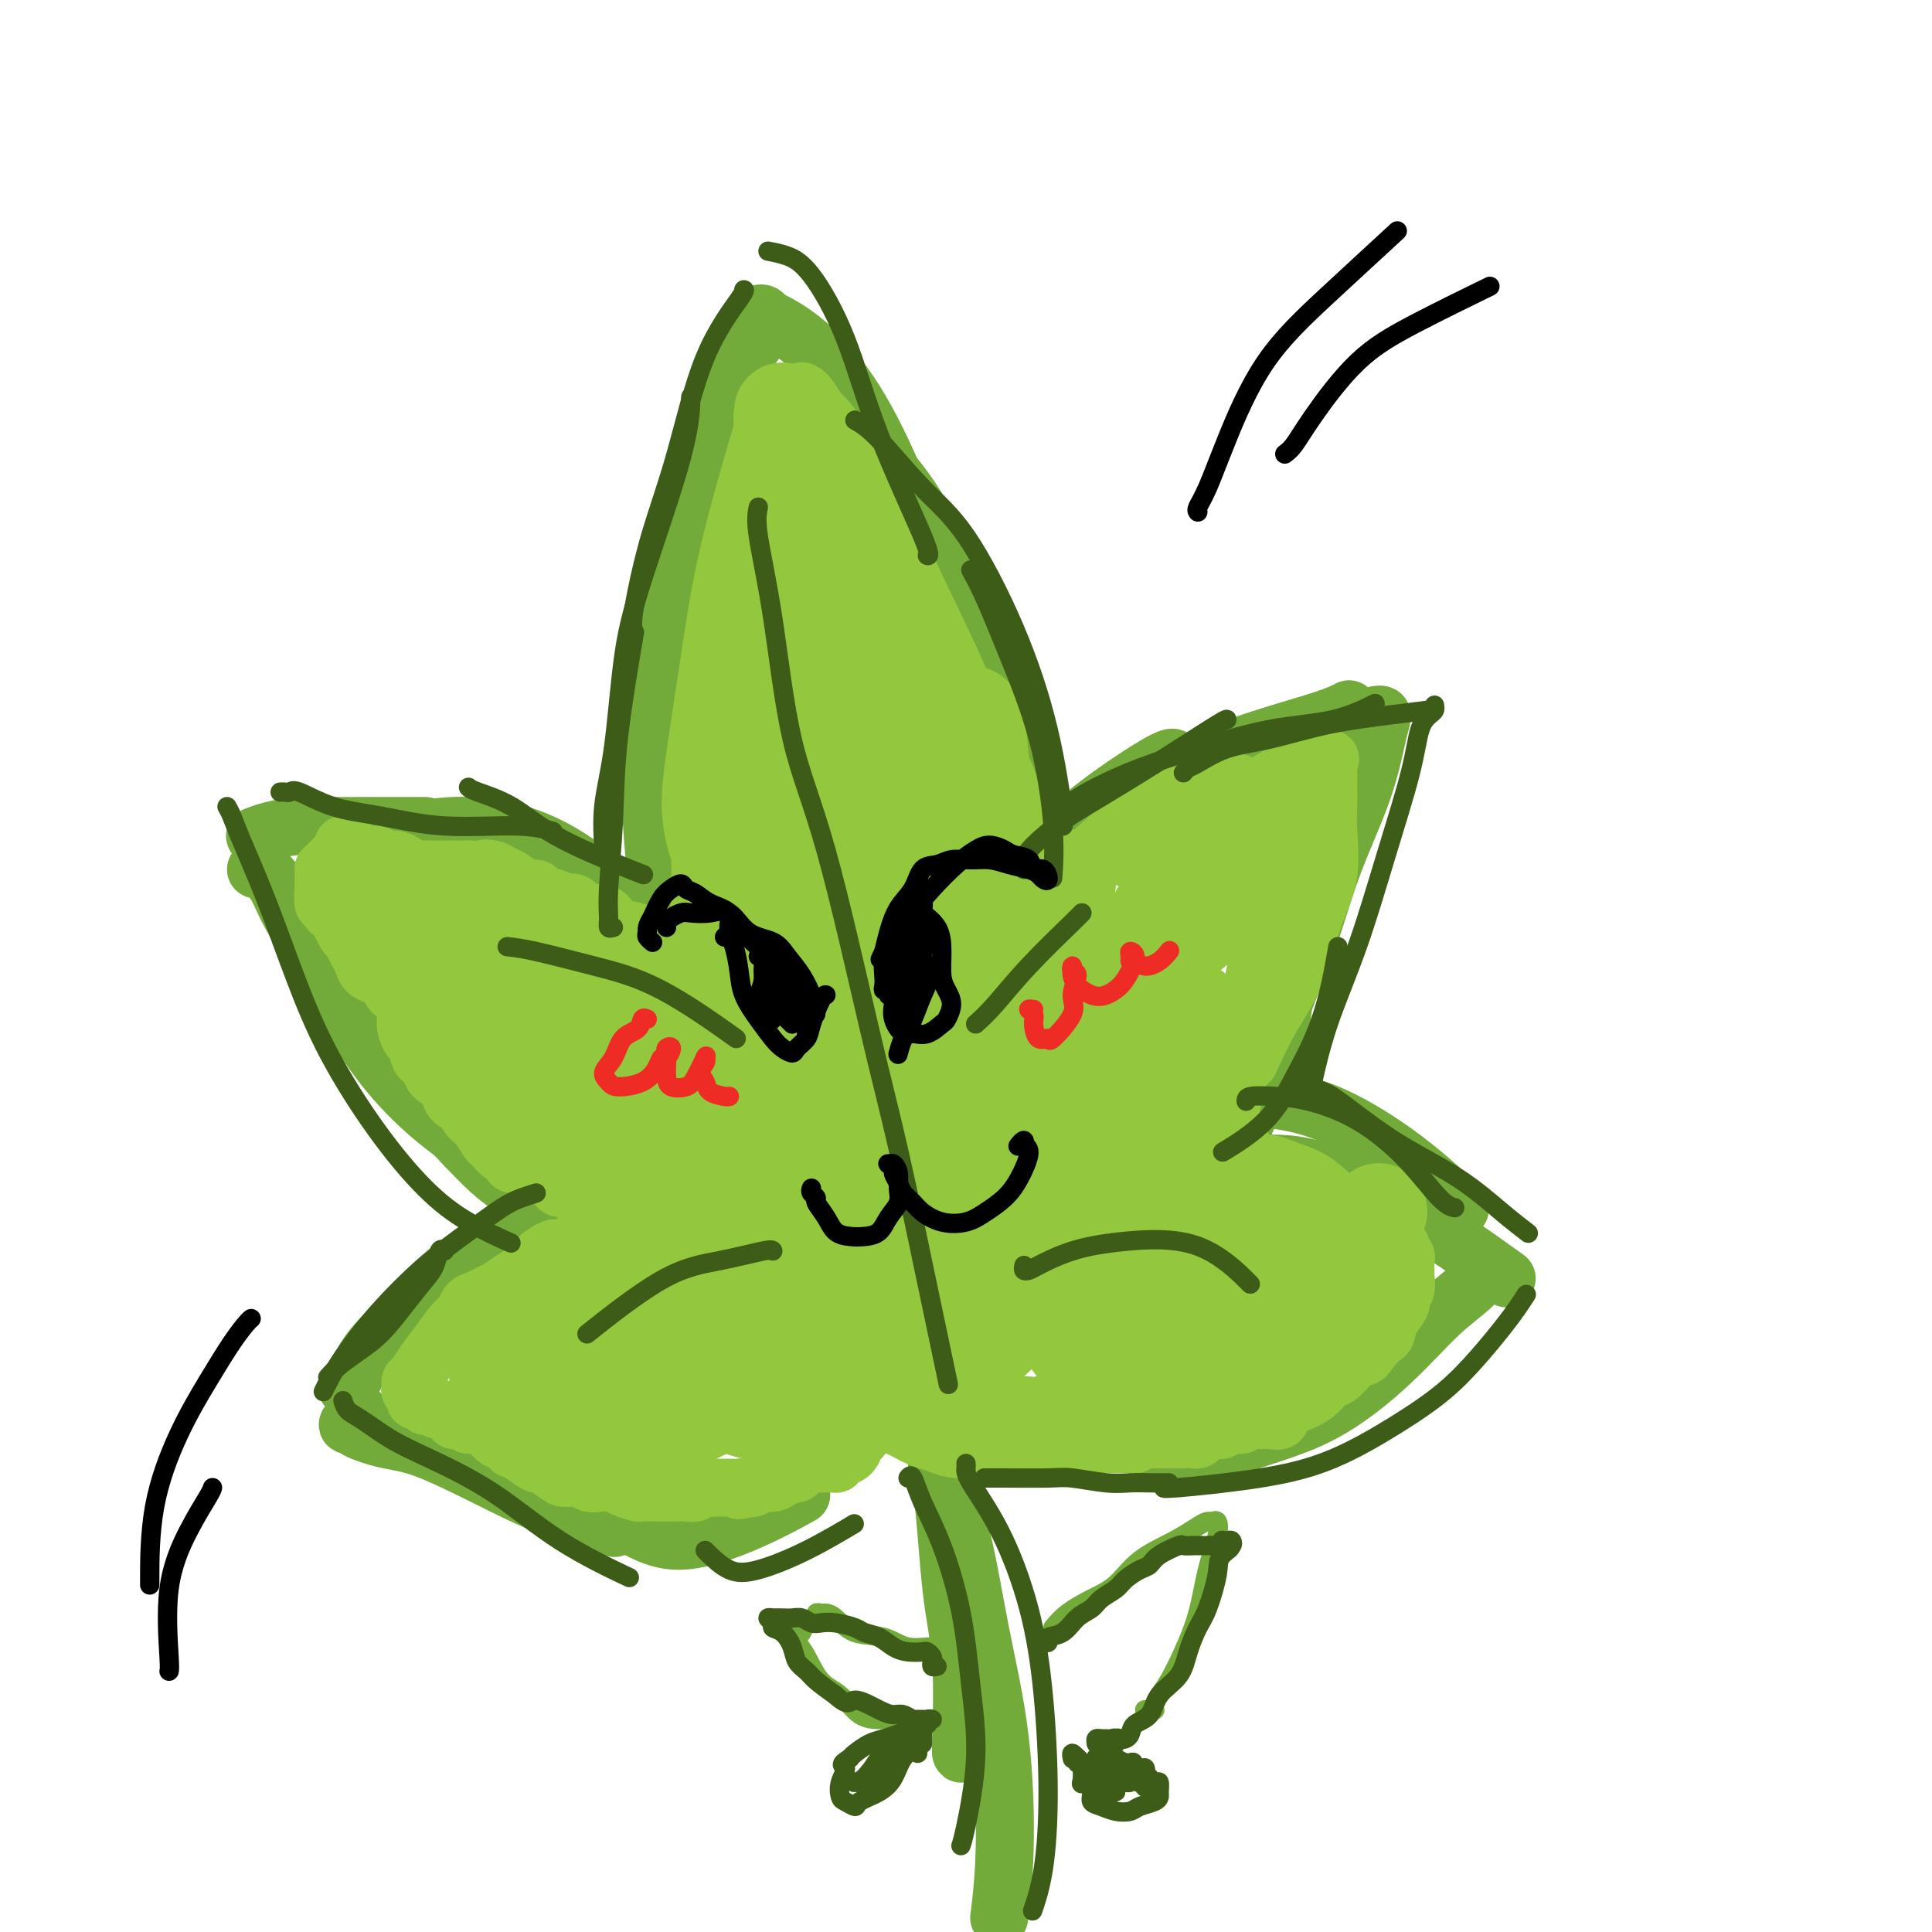 <svg viewBox='0 0 400 400' version='1.1' xmlns='http://www.w3.org/2000/svg' xmlns:xlink='http://www.w3.org/1999/xlink'><g fill='none' stroke='#73AB3A' stroke-width='12' stroke-linecap='round' stroke-linejoin='round'><path d='M146,92c0.051,-0.488 0.102,-0.975 0,0c-0.102,0.975 -0.359,3.413 -1,6c-0.641,2.587 -1.668,5.323 -3,11c-1.332,5.677 -2.971,14.294 -4,22c-1.029,7.706 -1.450,14.501 -2,21c-0.550,6.499 -1.229,12.701 -1,18c0.229,5.299 1.366,9.694 2,13c0.634,3.306 0.766,5.522 1,7c0.234,1.478 0.571,2.218 1,3c0.429,0.782 0.949,1.607 1,2c0.051,0.393 -0.366,0.356 -1,0c-0.634,-0.356 -1.486,-1.030 -2,-3c-0.514,-1.970 -0.691,-5.236 -1,-9c-0.309,-3.764 -0.751,-8.025 -1,-12c-0.249,-3.975 -0.304,-7.665 0,-13c0.304,-5.335 0.968,-12.316 2,-18c1.032,-5.684 2.431,-10.070 4,-16c1.569,-5.930 3.307,-13.404 5,-18c1.693,-4.596 3.341,-6.313 4,-7c0.659,-0.687 0.330,-0.343 0,0'/><path d='M135,141c-0.107,-0.502 -0.213,-1.003 0,-2c0.213,-0.997 0.746,-2.488 1,-5c0.254,-2.512 0.230,-6.043 1,-10c0.770,-3.957 2.336,-8.339 4,-13c1.664,-4.661 3.427,-9.603 5,-15c1.573,-5.397 2.958,-11.251 5,-16c2.042,-4.749 4.742,-8.394 6,-10c1.258,-1.606 1.074,-1.173 1,-1c-0.074,0.173 -0.037,0.087 0,0'/><path d='M157,65c0.329,-0.107 0.658,-0.214 1,0c0.342,0.214 0.699,0.749 1,1c0.301,0.251 0.548,0.217 2,1c1.452,0.783 4.110,2.381 7,5c2.890,2.619 6.012,6.259 9,11c2.988,4.741 5.843,10.584 9,18c3.157,7.416 6.616,16.405 8,20c1.384,3.595 0.692,1.798 0,0'/><path d='M173,84c-0.356,-0.053 -0.712,-0.105 0,1c0.712,1.105 2.493,3.369 4,5c1.507,1.631 2.741,2.630 5,5c2.259,2.370 5.544,6.111 9,12c3.456,5.889 7.084,13.926 10,22c2.916,8.074 5.122,16.185 7,25c1.878,8.815 3.429,18.335 4,25c0.571,6.665 0.163,10.476 0,12c-0.163,1.524 -0.082,0.762 0,0'/><path d='M141,197c-0.167,-0.172 -0.334,-0.344 -1,-1c-0.666,-0.656 -1.831,-1.795 -3,-3c-1.169,-1.205 -2.343,-2.475 -4,-4c-1.657,-1.525 -3.796,-3.306 -6,-5c-2.204,-1.694 -4.471,-3.301 -7,-5c-2.529,-1.699 -5.318,-3.488 -9,-5c-3.682,-1.512 -8.255,-2.745 -13,-3c-4.745,-0.255 -9.662,0.470 -12,1c-2.338,0.530 -2.097,0.866 -2,1c0.097,0.134 0.048,0.067 0,0'/><path d='M88,171c-0.568,-0.000 -1.136,-0.001 -2,0c-0.864,0.001 -2.023,0.003 -4,0c-1.977,-0.003 -4.772,-0.011 -7,0c-2.228,0.011 -3.890,0.042 -6,0c-2.110,-0.042 -4.669,-0.155 -7,0c-2.331,0.155 -4.435,0.580 -6,1c-1.565,0.420 -2.590,0.834 -3,1c-0.410,0.166 -0.205,0.083 0,0'/><path d='M53,180c0.139,-0.214 0.277,-0.429 1,0c0.723,0.429 2.030,1.500 3,3c0.970,1.500 1.603,3.429 3,6c1.397,2.571 3.557,5.785 6,10c2.443,4.215 5.170,9.431 8,14c2.830,4.569 5.764,8.492 9,12c3.236,3.508 6.775,6.600 10,9c3.225,2.400 6.138,4.108 8,5c1.862,0.892 2.675,0.969 3,1c0.325,0.031 0.163,0.015 0,0'/><path d='M87,224c0.477,1.622 0.954,3.244 3,6c2.046,2.756 5.662,6.646 9,10c3.338,3.354 6.399,6.172 12,8c5.601,1.828 13.743,2.665 17,3c3.257,0.335 1.628,0.167 0,0'/><path d='M205,193c1.084,-1.341 2.167,-2.682 3,-4c0.833,-1.318 1.414,-2.612 3,-5c1.586,-2.388 4.176,-5.869 7,-9c2.824,-3.131 5.881,-5.911 10,-9c4.119,-3.089 9.301,-6.485 12,-8c2.699,-1.515 2.914,-1.147 3,-1c0.086,0.147 0.043,0.074 0,0'/><path d='M216,176c0.142,-0.418 0.283,-0.835 0,-1c-0.283,-0.165 -0.992,-0.076 -1,0c-0.008,0.076 0.683,0.139 1,0c0.317,-0.139 0.258,-0.480 1,-1c0.742,-0.520 2.284,-1.221 5,-3c2.716,-1.779 6.606,-4.638 11,-7c4.394,-2.362 9.294,-4.227 14,-6c4.706,-1.773 9.220,-3.455 14,-5c4.780,-1.545 9.825,-2.955 13,-4c3.175,-1.045 4.478,-1.727 5,-2c0.522,-0.273 0.261,-0.136 0,0'/><path d='M285,148c0.406,-0.056 0.812,-0.111 1,0c0.188,0.111 0.159,0.390 0,1c-0.159,0.610 -0.447,1.552 -1,4c-0.553,2.448 -1.370,6.401 -3,11c-1.630,4.599 -4.073,9.842 -6,15c-1.927,5.158 -3.340,10.230 -5,15c-1.660,4.770 -3.569,9.237 -5,13c-1.431,3.763 -2.385,6.821 -3,9c-0.615,2.179 -0.890,3.480 -1,4c-0.110,0.520 -0.055,0.260 0,0'/><path d='M269,187c0.449,-0.106 0.898,-0.213 1,1c0.102,1.213 -0.145,3.744 -1,7c-0.855,3.256 -2.320,7.237 -3,11c-0.680,3.763 -0.574,7.308 -2,12c-1.426,4.692 -4.384,10.533 -6,14c-1.616,3.467 -1.890,4.562 -2,5c-0.110,0.438 -0.055,0.219 0,0'/><path d='M125,255c0.091,-0.429 0.181,-0.859 0,-1c-0.181,-0.141 -0.635,0.006 -2,0c-1.365,-0.006 -3.643,-0.166 -6,0c-2.357,0.166 -4.795,0.659 -8,2c-3.205,1.341 -7.178,3.530 -11,6c-3.822,2.470 -7.494,5.223 -11,8c-3.506,2.777 -6.847,5.579 -9,8c-2.153,2.421 -3.118,4.459 -4,6c-0.882,1.541 -1.681,2.583 -2,3c-0.319,0.417 -0.160,0.208 0,0'/><path d='M75,293c-0.348,0.454 -0.697,0.908 -1,1c-0.303,0.092 -0.561,-0.179 -1,0c-0.439,0.179 -1.058,0.807 -1,1c0.058,0.193 0.793,-0.050 1,0c0.207,0.050 -0.115,0.392 1,1c1.115,0.608 3.667,1.480 6,2c2.333,0.520 4.448,0.686 8,2c3.552,1.314 8.540,3.775 13,6c4.460,2.225 8.393,4.214 13,6c4.607,1.786 9.888,3.367 12,4c2.112,0.633 1.056,0.316 0,0'/><path d='M121,309c-0.184,0.287 -0.368,0.575 0,1c0.368,0.425 1.287,0.989 3,2c1.713,1.011 4.219,2.470 7,4c2.781,1.530 5.838,3.132 10,3c4.162,-0.132 9.428,-1.997 14,-4c4.572,-2.003 8.449,-4.144 10,-5c1.551,-0.856 0.775,-0.428 0,0'/><path d='M256,227c0.165,-0.064 0.329,-0.128 2,0c1.671,0.128 4.847,0.448 8,1c3.153,0.552 6.281,1.336 10,3c3.719,1.664 8.028,4.209 12,7c3.972,2.791 7.608,5.828 10,8c2.392,2.172 3.541,3.478 4,4c0.459,0.522 0.230,0.261 0,0'/><path d='M260,241c0.046,0.025 0.093,0.051 1,0c0.907,-0.051 2.675,-0.177 5,0c2.325,0.177 5.206,0.658 9,2c3.794,1.342 8.502,3.545 13,6c4.498,2.455 8.788,5.161 13,8c4.212,2.839 8.346,5.811 10,7c1.654,1.189 0.827,0.594 0,0'/><path d='M308,263c-0.352,-0.218 -0.703,-0.436 -1,0c-0.297,0.436 -0.538,1.525 -2,3c-1.462,1.475 -4.145,3.335 -7,6c-2.855,2.665 -5.884,6.136 -10,10c-4.116,3.864 -9.321,8.121 -15,11c-5.679,2.879 -11.831,4.380 -16,6c-4.169,1.620 -6.353,3.359 -9,4c-2.647,0.641 -5.756,0.183 -7,0c-1.244,-0.183 -0.622,-0.092 0,0'/><path d='M189,278c-0.074,0.085 -0.148,0.171 0,1c0.148,0.829 0.516,2.402 1,5c0.484,2.598 1.082,6.220 2,10c0.918,3.780 2.155,7.717 3,14c0.845,6.283 1.298,14.913 2,21c0.702,6.087 1.652,9.632 2,15c0.348,5.368 0.094,12.561 0,16c-0.094,3.439 -0.027,3.126 0,3c0.027,-0.126 0.013,-0.063 0,0'/><path d='M194,302c-0.016,0.321 -0.033,0.642 0,1c0.033,0.358 0.115,0.753 1,3c0.885,2.247 2.573,6.344 4,12c1.427,5.656 2.592,12.869 4,20c1.408,7.131 3.058,14.179 4,22c0.942,7.821 1.177,16.413 1,23c-0.177,6.587 -0.765,11.168 -1,13c-0.235,1.832 -0.118,0.916 0,0'/><path d='M154,105c0.088,0.920 0.175,1.840 0,3c-0.175,1.160 -0.614,2.561 -1,6c-0.386,3.439 -0.721,8.915 -1,14c-0.279,5.085 -0.502,9.779 -1,14c-0.498,4.221 -1.272,7.970 -2,12c-0.728,4.030 -1.409,8.342 -2,12c-0.591,3.658 -1.090,6.661 -1,8c0.090,1.339 0.770,1.013 1,1c0.230,-0.013 0.010,0.285 0,0c-0.010,-0.285 0.190,-1.154 0,-2c-0.190,-0.846 -0.768,-1.670 -1,-2c-0.232,-0.330 -0.116,-0.165 0,0'/></g>
<g fill='none' stroke='#93C83E' stroke-width='12' stroke-linecap='round' stroke-linejoin='round'><path d='M155,109c0.433,0.147 0.865,0.294 1,0c0.135,-0.294 -0.028,-1.029 0,-1c0.028,0.029 0.247,0.823 0,1c-0.247,0.177 -0.960,-0.263 -1,0c-0.040,0.263 0.592,1.228 0,5c-0.592,3.772 -2.408,10.352 -4,17c-1.592,6.648 -2.959,13.363 -4,20c-1.041,6.637 -1.757,13.194 -2,18c-0.243,4.806 -0.011,7.859 0,11c0.011,3.141 -0.197,6.368 0,9c0.197,2.632 0.798,4.669 1,6c0.202,1.331 0.005,1.956 0,2c-0.005,0.044 0.182,-0.495 0,-1c-0.182,-0.505 -0.731,-0.977 -1,-3c-0.269,-2.023 -0.256,-5.595 0,-9c0.256,-3.405 0.755,-6.641 1,-11c0.245,-4.359 0.235,-9.841 1,-15c0.765,-5.159 2.307,-9.995 3,-15c0.693,-5.005 0.539,-10.178 1,-14c0.461,-3.822 1.536,-6.292 2,-8c0.464,-1.708 0.317,-2.652 0,-3c-0.317,-0.348 -0.805,-0.099 -1,0c-0.195,0.099 -0.098,0.050 0,0'/><path d='M146,175c-0.343,0.492 -0.686,0.984 -1,1c-0.314,0.016 -0.601,-0.444 -1,-2c-0.399,-1.556 -0.912,-4.207 -1,-7c-0.088,-2.793 0.247,-5.729 1,-11c0.753,-5.271 1.923,-12.877 3,-20c1.077,-7.123 2.059,-13.764 4,-22c1.941,-8.236 4.840,-18.067 6,-22c1.160,-3.933 0.580,-1.966 0,0'/><path d='M158,87c-0.101,0.013 -0.202,0.025 0,0c0.202,-0.025 0.707,-0.088 1,0c0.293,0.088 0.373,0.327 1,0c0.627,-0.327 1.802,-1.220 3,-2c1.198,-0.780 2.420,-1.446 4,-1c1.580,0.446 3.517,2.006 5,4c1.483,1.994 2.514,4.424 4,8c1.486,3.576 3.429,8.299 5,13c1.571,4.701 2.769,9.381 4,14c1.231,4.619 2.495,9.177 3,11c0.505,1.823 0.253,0.912 0,0'/><path d='M166,81c0.528,0.269 1.056,0.538 2,2c0.944,1.462 2.306,4.115 5,8c2.694,3.885 6.722,9.000 9,13c2.278,4.000 2.807,6.885 6,14c3.193,7.115 9.052,18.462 12,26c2.948,7.538 2.986,11.268 4,17c1.014,5.732 3.004,13.466 4,20c0.996,6.534 0.999,11.867 1,14c0.001,2.133 0.001,1.067 0,0'/><path d='M191,152c0.157,-0.202 0.314,-0.403 1,0c0.686,0.403 1.899,1.411 4,4c2.101,2.589 5.088,6.758 7,10c1.912,3.242 2.747,5.557 4,10c1.253,4.443 2.923,11.016 4,16c1.077,4.984 1.559,8.380 2,12c0.441,3.620 0.840,7.463 1,9c0.160,1.537 0.080,0.769 0,0'/><path d='M212,197c0.066,-0.106 0.132,-0.213 1,-1c0.868,-0.787 2.539,-2.255 4,-5c1.461,-2.745 2.711,-6.767 5,-10c2.289,-3.233 5.615,-5.675 8,-8c2.385,-2.325 3.827,-4.532 6,-6c2.173,-1.468 5.077,-2.198 8,-3c2.923,-0.802 5.864,-1.678 8,-2c2.136,-0.322 3.467,-0.092 4,0c0.533,0.092 0.266,0.046 0,0'/><path d='M234,178c0.516,0.080 1.032,0.160 1,0c-0.032,-0.160 -0.612,-0.558 0,-1c0.612,-0.442 2.417,-0.926 4,-2c1.583,-1.074 2.946,-2.739 5,-4c2.054,-1.261 4.800,-2.118 7,-3c2.200,-0.882 3.854,-1.790 6,-3c2.146,-1.210 4.785,-2.724 7,-4c2.215,-1.276 4.005,-2.315 6,-3c1.995,-0.685 4.195,-1.017 5,-1c0.805,0.017 0.216,0.383 0,1c-0.216,0.617 -0.058,1.484 0,2c0.058,0.516 0.015,0.682 0,1c-0.015,0.318 -0.002,0.789 0,1c0.002,0.211 -0.008,0.164 0,1c0.008,0.836 0.033,2.556 0,4c-0.033,1.444 -0.125,2.612 0,5c0.125,2.388 0.467,5.997 0,9c-0.467,3.003 -1.744,5.401 -3,9c-1.256,3.599 -2.491,8.398 -4,12c-1.509,3.602 -3.291,6.008 -5,9c-1.709,2.992 -3.345,6.569 -4,8c-0.655,1.431 -0.327,0.715 0,0'/><path d='M266,184c-0.164,0.370 -0.327,0.739 -1,2c-0.673,1.261 -1.855,3.413 -3,7c-1.145,3.587 -2.254,8.607 -3,13c-0.746,4.393 -1.128,8.157 -2,13c-0.872,4.843 -2.235,10.765 -3,14c-0.765,3.235 -0.933,3.781 -1,4c-0.067,0.219 -0.034,0.109 0,0'/><path d='M256,236c-0.122,0.400 -0.244,0.800 0,1c0.244,0.200 0.853,0.200 1,0c0.147,-0.200 -0.169,-0.598 0,0c0.169,0.598 0.824,2.193 2,3c1.176,0.807 2.874,0.825 4,1c1.126,0.175 1.681,0.505 3,1c1.319,0.495 3.403,1.155 5,2c1.597,0.845 2.708,1.876 4,3c1.292,1.124 2.766,2.342 4,3c1.234,0.658 2.230,0.755 3,1c0.770,0.245 1.316,0.639 2,1c0.684,0.361 1.508,0.688 2,1c0.492,0.312 0.654,0.608 1,1c0.346,0.392 0.876,0.880 1,1c0.124,0.120 -0.159,-0.126 0,0c0.159,0.126 0.760,0.625 1,1c0.240,0.375 0.121,0.626 0,1c-0.121,0.374 -0.243,0.873 0,1c0.243,0.127 0.850,-0.116 1,0c0.150,0.116 -0.156,0.592 0,1c0.156,0.408 0.775,0.747 1,1c0.225,0.253 0.056,0.420 0,1c-0.056,0.580 0.001,1.572 0,2c-0.001,0.428 -0.059,0.291 0,1c0.059,0.709 0.237,2.264 0,3c-0.237,0.736 -0.889,0.655 -1,1c-0.111,0.345 0.318,1.117 0,2c-0.318,0.883 -1.384,1.876 -2,3c-0.616,1.124 -0.781,2.380 -1,3c-0.219,0.620 -0.491,0.606 -1,1c-0.509,0.394 -1.254,1.197 -2,2'/><path d='M284,279c-1.424,2.257 -1.484,1.899 -2,2c-0.516,0.101 -1.489,0.660 -2,1c-0.511,0.340 -0.561,0.461 -1,1c-0.439,0.539 -1.267,1.495 -2,2c-0.733,0.505 -1.372,0.560 -2,1c-0.628,0.440 -1.246,1.267 -2,2c-0.754,0.733 -1.642,1.374 -3,2c-1.358,0.626 -3.184,1.239 -4,2c-0.816,0.761 -0.622,1.672 -1,2c-0.378,0.328 -1.327,0.073 -2,0c-0.673,-0.073 -1.068,0.037 -2,0c-0.932,-0.037 -2.400,-0.220 -3,0c-0.600,0.220 -0.332,0.843 -1,1c-0.668,0.157 -2.273,-0.151 -3,0c-0.727,0.151 -0.576,0.762 -1,1c-0.424,0.238 -1.422,0.102 -2,0c-0.578,-0.102 -0.735,-0.171 -1,0c-0.265,0.171 -0.637,0.582 -1,1c-0.363,0.418 -0.717,0.844 -1,1c-0.283,0.156 -0.494,0.042 -1,0c-0.506,-0.042 -1.305,-0.011 -2,0c-0.695,0.011 -1.284,0.002 -2,0c-0.716,-0.002 -1.558,0.003 -2,0c-0.442,-0.003 -0.484,-0.015 -1,0c-0.516,0.015 -1.504,0.057 -2,0c-0.496,-0.057 -0.498,-0.211 -1,0c-0.502,0.211 -1.502,0.789 -2,1c-0.498,0.211 -0.494,0.057 -1,0c-0.506,-0.057 -1.521,-0.015 -2,0c-0.479,0.015 -0.423,0.004 -1,0c-0.577,-0.004 -1.789,-0.002 -3,0'/><path d='M228,299c-5.776,0.790 -2.716,0.264 -2,0c0.716,-0.264 -0.911,-0.267 -2,0c-1.089,0.267 -1.640,0.804 -2,1c-0.360,0.196 -0.529,0.053 -1,0c-0.471,-0.053 -1.244,-0.014 -2,0c-0.756,0.014 -1.494,0.004 -2,0c-0.506,-0.004 -0.779,-0.001 -1,0c-0.221,0.001 -0.388,0.001 -1,0c-0.612,-0.001 -1.669,-0.001 -2,0c-0.331,0.001 0.062,0.004 0,0c-0.062,-0.004 -0.580,-0.015 -1,0c-0.420,0.015 -0.743,0.057 -1,0c-0.257,-0.057 -0.450,-0.211 -1,0c-0.550,0.211 -1.458,0.788 -2,1c-0.542,0.212 -0.719,0.058 -1,0c-0.281,-0.058 -0.667,-0.019 -1,0c-0.333,0.019 -0.613,0.017 -1,0c-0.387,-0.017 -0.881,-0.048 -1,0c-0.119,0.048 0.139,0.176 0,0c-0.139,-0.176 -0.674,-0.658 -1,-1c-0.326,-0.342 -0.444,-0.546 -1,-1c-0.556,-0.454 -1.550,-1.159 -2,-2c-0.450,-0.841 -0.355,-1.819 -1,-3c-0.645,-1.181 -2.028,-2.564 -3,-5c-0.972,-2.436 -1.531,-5.925 -2,-8c-0.469,-2.075 -0.848,-2.736 -1,-3c-0.152,-0.264 -0.076,-0.132 0,0'/><path d='M183,270c-0.146,0.719 -0.291,1.438 0,2c0.291,0.562 1.020,0.967 1,2c-0.020,1.033 -0.789,2.694 -1,4c-0.211,1.306 0.136,2.257 0,3c-0.136,0.743 -0.755,1.277 -1,2c-0.245,0.723 -0.118,1.633 0,3c0.118,1.367 0.226,3.190 0,4c-0.226,0.810 -0.785,0.607 -1,1c-0.215,0.393 -0.086,1.383 0,2c0.086,0.617 0.129,0.861 0,1c-0.129,0.139 -0.429,0.174 -1,1c-0.571,0.826 -1.413,2.445 -2,3c-0.587,0.555 -0.918,0.047 -1,0c-0.082,-0.047 0.085,0.366 0,1c-0.085,0.634 -0.421,1.490 -1,2c-0.579,0.510 -1.402,0.673 -2,1c-0.598,0.327 -0.971,0.819 -1,1c-0.029,0.181 0.287,0.053 0,0c-0.287,-0.053 -1.177,-0.029 -2,0c-0.823,0.029 -1.578,0.064 -2,0c-0.422,-0.064 -0.509,-0.227 -1,0c-0.491,0.227 -1.384,0.845 -2,1c-0.616,0.155 -0.956,-0.152 -1,0c-0.044,0.152 0.206,0.763 0,1c-0.206,0.237 -0.870,0.101 -1,0c-0.130,-0.101 0.274,-0.167 0,0c-0.274,0.167 -1.225,0.567 -2,1c-0.775,0.433 -1.373,0.900 -2,1c-0.627,0.100 -1.284,-0.165 -2,0c-0.716,0.165 -1.490,0.762 -2,1c-0.510,0.238 -0.755,0.119 -1,0'/><path d='M155,308c-3.444,1.083 -1.556,0.290 -1,0c0.556,-0.290 -0.222,-0.077 -1,0c-0.778,0.077 -1.557,0.020 -2,0c-0.443,-0.020 -0.552,-0.002 -1,0c-0.448,0.002 -1.236,-0.014 -2,0c-0.764,0.014 -1.503,0.056 -2,0c-0.497,-0.056 -0.752,-0.211 -1,0c-0.248,0.211 -0.488,0.789 -1,1c-0.512,0.211 -1.297,0.056 -2,0c-0.703,-0.056 -1.324,-0.014 -2,0c-0.676,0.014 -1.406,0.001 -2,0c-0.594,-0.001 -1.050,0.010 -2,0c-0.950,-0.010 -2.394,-0.041 -3,0c-0.606,0.041 -0.375,0.156 -1,0c-0.625,-0.156 -2.106,-0.582 -3,-1c-0.894,-0.418 -1.202,-0.830 -2,-1c-0.798,-0.170 -2.085,-0.100 -3,0c-0.915,0.100 -1.457,0.229 -2,0c-0.543,-0.229 -1.085,-0.816 -2,-1c-0.915,-0.184 -2.202,0.035 -3,0c-0.798,-0.035 -1.108,-0.325 -2,-1c-0.892,-0.675 -2.368,-1.735 -3,-2c-0.632,-0.265 -0.420,0.266 -1,0c-0.580,-0.266 -1.952,-1.328 -3,-2c-1.048,-0.672 -1.773,-0.954 -2,-1c-0.227,-0.046 0.042,0.142 0,0c-0.042,-0.142 -0.395,-0.615 -1,-1c-0.605,-0.385 -1.461,-0.680 -2,-1c-0.539,-0.320 -0.760,-0.663 -1,-1c-0.240,-0.337 -0.497,-0.668 -1,-1c-0.503,-0.332 -1.251,-0.666 -2,-1'/><path d='M99,295c-3.207,-1.632 -2.224,-0.212 -2,0c0.224,0.212 -0.311,-0.784 -1,-1c-0.689,-0.216 -1.534,0.348 -2,0c-0.466,-0.348 -0.555,-1.609 -1,-2c-0.445,-0.391 -1.248,0.088 -2,0c-0.752,-0.088 -1.454,-0.742 -2,-1c-0.546,-0.258 -0.935,-0.121 -1,0c-0.065,0.121 0.194,0.226 0,0c-0.194,-0.226 -0.840,-0.781 -1,-1c-0.160,-0.219 0.168,-0.100 0,0c-0.168,0.100 -0.830,0.181 -1,0c-0.170,-0.181 0.153,-0.624 0,-1c-0.153,-0.376 -0.782,-0.683 -1,-1c-0.218,-0.317 -0.025,-0.643 0,-1c0.025,-0.357 -0.117,-0.747 0,-1c0.117,-0.253 0.493,-0.371 1,-1c0.507,-0.629 1.143,-1.769 2,-3c0.857,-1.231 1.934,-2.553 3,-4c1.066,-1.447 2.120,-3.018 3,-4c0.880,-0.982 1.586,-1.376 2,-2c0.414,-0.624 0.537,-1.480 1,-2c0.463,-0.520 1.268,-0.705 2,-1c0.732,-0.295 1.392,-0.701 2,-1c0.608,-0.299 1.163,-0.493 2,-1c0.837,-0.507 1.956,-1.329 3,-2c1.044,-0.671 2.013,-1.192 3,-2c0.987,-0.808 1.994,-1.904 3,-3'/><path d='M112,260c3.427,-2.405 2.994,-1.418 3,-1c0.006,0.418 0.452,0.266 1,0c0.548,-0.266 1.197,-0.646 2,-1c0.803,-0.354 1.758,-0.683 2,-1c0.242,-0.317 -0.229,-0.621 0,-1c0.229,-0.379 1.159,-0.833 2,-1c0.841,-0.167 1.594,-0.049 2,0c0.406,0.049 0.465,0.028 1,0c0.535,-0.028 1.547,-0.064 2,0c0.453,0.064 0.348,0.228 1,0c0.652,-0.228 2.060,-0.850 3,-1c0.940,-0.150 1.410,0.170 2,0c0.590,-0.170 1.299,-0.831 2,-1c0.701,-0.169 1.393,0.156 2,0c0.607,-0.156 1.128,-0.791 1,-1c-0.128,-0.209 -0.906,0.008 -1,0c-0.094,-0.008 0.494,-0.240 0,0c-0.494,0.240 -2.072,0.951 -3,1c-0.928,0.049 -1.207,-0.564 -2,-1c-0.793,-0.436 -2.100,-0.694 -3,-1c-0.900,-0.306 -1.395,-0.660 -2,-1c-0.605,-0.340 -1.322,-0.665 -2,-1c-0.678,-0.335 -1.317,-0.680 -2,-1c-0.683,-0.320 -1.409,-0.614 -2,-1c-0.591,-0.386 -1.048,-0.863 -2,-1c-0.952,-0.137 -2.400,0.066 -3,0c-0.600,-0.066 -0.354,-0.402 -1,-1c-0.646,-0.598 -2.185,-1.456 -3,-2c-0.815,-0.544 -0.908,-0.772 -1,-1'/><path d='M111,242c-4.728,-1.788 -3.050,-1.257 -3,-1c0.050,0.257 -1.530,0.239 -2,0c-0.470,-0.239 0.170,-0.701 0,-1c-0.170,-0.299 -1.149,-0.436 -2,-1c-0.851,-0.564 -1.575,-1.556 -2,-2c-0.425,-0.444 -0.551,-0.342 -1,-1c-0.449,-0.658 -1.220,-2.077 -2,-3c-0.780,-0.923 -1.570,-1.350 -2,-2c-0.430,-0.650 -0.500,-1.521 -1,-2c-0.500,-0.479 -1.429,-0.564 -2,-1c-0.571,-0.436 -0.783,-1.221 -1,-2c-0.217,-0.779 -0.439,-1.551 -1,-2c-0.561,-0.449 -1.460,-0.576 -2,-1c-0.540,-0.424 -0.722,-1.144 -1,-2c-0.278,-0.856 -0.653,-1.846 -1,-2c-0.347,-0.154 -0.666,0.528 -1,0c-0.334,-0.528 -0.685,-2.268 -1,-3c-0.315,-0.732 -0.595,-0.457 -1,-1c-0.405,-0.543 -0.934,-1.903 -1,-3c-0.066,-1.097 0.330,-1.929 0,-3c-0.330,-1.071 -1.388,-2.380 -2,-3c-0.612,-0.620 -0.780,-0.550 -1,-1c-0.220,-0.450 -0.494,-1.421 -1,-2c-0.506,-0.579 -1.245,-0.766 -2,-1c-0.755,-0.234 -1.526,-0.513 -2,-1c-0.474,-0.487 -0.652,-1.181 -1,-2c-0.348,-0.819 -0.867,-1.764 -1,-2c-0.133,-0.236 0.119,0.236 0,0c-0.119,-0.236 -0.609,-1.179 -1,-2c-0.391,-0.821 -0.683,-1.520 -1,-2c-0.317,-0.480 -0.658,-0.740 -1,-1'/><path d='M71,192c-3.509,-5.671 -0.782,-1.850 0,-1c0.782,0.850 -0.383,-1.272 -1,-2c-0.617,-0.728 -0.687,-0.063 -1,0c-0.313,0.063 -0.868,-0.475 -1,-1c-0.132,-0.525 0.161,-1.037 0,-1c-0.161,0.037 -0.775,0.624 -1,0c-0.225,-0.624 -0.060,-2.458 0,-3c0.060,-0.542 0.016,0.209 0,0c-0.016,-0.209 -0.002,-1.379 0,-2c0.002,-0.621 -0.007,-0.695 0,-1c0.007,-0.305 0.030,-0.841 0,-1c-0.030,-0.159 -0.114,0.059 0,0c0.114,-0.059 0.425,-0.395 1,-1c0.575,-0.605 1.415,-1.480 2,-2c0.585,-0.520 0.914,-0.685 1,-1c0.086,-0.315 -0.072,-0.779 0,-1c0.072,-0.221 0.376,-0.199 1,0c0.624,0.199 1.570,0.574 2,1c0.430,0.426 0.343,0.901 1,1c0.657,0.099 2.059,-0.180 3,0c0.941,0.180 1.422,0.819 2,1c0.578,0.181 1.251,-0.095 2,0c0.749,0.095 1.572,0.561 2,1c0.428,0.439 0.460,0.850 1,1c0.540,0.150 1.587,0.040 2,0c0.413,-0.040 0.193,-0.011 1,0c0.807,0.011 2.640,0.003 4,0c1.360,-0.003 2.246,-0.001 3,0c0.754,0.001 1.377,0.000 2,0'/><path d='M97,180c4.452,0.788 3.083,0.257 3,0c-0.083,-0.257 1.120,-0.242 2,0c0.880,0.242 1.438,0.709 2,1c0.562,0.291 1.127,0.406 2,1c0.873,0.594 2.054,1.666 3,2c0.946,0.334 1.657,-0.070 2,0c0.343,0.070 0.317,0.615 1,1c0.683,0.385 2.073,0.610 3,1c0.927,0.390 1.389,0.943 2,1c0.611,0.057 1.369,-0.384 2,0c0.631,0.384 1.135,1.594 2,2c0.865,0.406 2.090,0.010 3,0c0.910,-0.010 1.506,0.368 2,1c0.494,0.632 0.888,1.519 2,2c1.112,0.481 2.943,0.556 4,1c1.057,0.444 1.340,1.256 2,2c0.660,0.744 1.697,1.418 3,2c1.303,0.582 2.871,1.070 4,2c1.129,0.930 1.818,2.301 3,3c1.182,0.699 2.857,0.727 4,1c1.143,0.273 1.755,0.792 2,1c0.245,0.208 0.122,0.104 0,0'/></g>
<g fill='none' stroke='#93C83E' stroke-width='20' stroke-linecap='round' stroke-linejoin='round'><path d='M160,179c0.114,-0.289 0.228,-0.578 0,-1c-0.228,-0.422 -0.797,-0.977 -1,-1c-0.203,-0.023 -0.040,0.486 0,1c0.040,0.514 -0.043,1.035 0,3c0.043,1.965 0.211,5.376 0,8c-0.211,2.624 -0.802,4.463 -1,6c-0.198,1.537 -0.001,2.774 0,4c0.001,1.226 -0.192,2.441 0,3c0.192,0.559 0.769,0.463 1,0c0.231,-0.463 0.117,-1.293 0,-2c-0.117,-0.707 -0.235,-1.293 0,-4c0.235,-2.707 0.823,-7.536 1,-12c0.177,-4.464 -0.057,-8.563 0,-13c0.057,-4.437 0.405,-9.211 1,-13c0.595,-3.789 1.438,-6.594 2,-9c0.562,-2.406 0.843,-4.413 1,-6c0.157,-1.587 0.190,-2.756 0,-4c-0.190,-1.244 -0.602,-2.565 -1,-4c-0.398,-1.435 -0.782,-2.985 -1,-5c-0.218,-2.015 -0.270,-4.493 0,-6c0.270,-1.507 0.861,-2.041 1,-3c0.139,-0.959 -0.173,-2.344 0,-3c0.173,-0.656 0.831,-0.583 1,-1c0.169,-0.417 -0.151,-1.323 0,-2c0.151,-0.677 0.774,-1.126 1,-2c0.226,-0.874 0.057,-2.174 0,-3c-0.057,-0.826 -0.001,-1.180 0,-2c0.001,-0.820 -0.051,-2.106 0,-3c0.051,-0.894 0.206,-1.394 0,-2c-0.206,-0.606 -0.773,-1.316 -1,-2c-0.227,-0.684 -0.113,-1.342 0,-2'/><path d='M164,99c-0.000,-7.378 -0.000,-3.822 0,-3c0.000,0.822 0.000,-1.089 0,-2c-0.000,-0.911 -0.000,-0.821 0,-1c0.000,-0.179 0.001,-0.626 0,-1c-0.001,-0.374 -0.004,-0.673 0,-1c0.004,-0.327 0.015,-0.680 0,-1c-0.015,-0.320 -0.056,-0.608 0,-1c0.056,-0.392 0.207,-0.889 0,-1c-0.207,-0.111 -0.773,0.164 -1,0c-0.227,-0.164 -0.113,-0.767 0,-1c0.113,-0.233 0.227,-0.097 0,0c-0.227,0.097 -0.794,0.156 -1,0c-0.206,-0.156 -0.050,-0.525 0,-1c0.050,-0.475 -0.006,-1.056 0,-1c0.006,0.056 0.073,0.750 0,1c-0.073,0.250 -0.286,0.057 0,1c0.286,0.943 1.071,3.023 2,5c0.929,1.977 2.002,3.849 3,6c0.998,2.151 1.923,4.579 3,7c1.077,2.421 2.308,4.835 3,7c0.692,2.165 0.846,4.083 1,6'/><path d='M174,118c2.343,6.406 2.699,6.920 3,9c0.301,2.080 0.546,5.727 1,9c0.454,3.273 1.117,6.172 2,9c0.883,2.828 1.985,5.585 3,8c1.015,2.415 1.944,4.489 3,7c1.056,2.511 2.240,5.461 3,9c0.760,3.539 1.097,7.668 2,11c0.903,3.332 2.372,5.866 3,9c0.628,3.134 0.416,6.868 1,10c0.584,3.132 1.963,5.661 3,8c1.037,2.339 1.731,4.488 2,6c0.269,1.512 0.113,2.387 0,3c-0.113,0.613 -0.183,0.964 0,1c0.183,0.036 0.619,-0.243 0,-2c-0.619,-1.757 -2.292,-4.993 -4,-9c-1.708,-4.007 -3.453,-8.787 -5,-15c-1.547,-6.213 -2.898,-13.859 -5,-21c-2.102,-7.141 -4.954,-13.776 -7,-20c-2.046,-6.224 -3.287,-12.038 -4,-16c-0.713,-3.962 -0.900,-6.071 -1,-7c-0.100,-0.929 -0.114,-0.678 0,0c0.114,0.678 0.357,1.783 1,4c0.643,2.217 1.687,5.546 3,10c1.313,4.454 2.895,10.033 5,16c2.105,5.967 4.732,12.322 7,18c2.268,5.678 4.178,10.680 6,15c1.822,4.320 3.557,7.959 5,11c1.443,3.041 2.593,5.485 3,7c0.407,1.515 0.071,2.100 0,3c-0.071,0.900 0.123,2.114 0,2c-0.123,-0.114 -0.561,-1.557 -1,-3'/><path d='M203,210c3.548,11.149 -2.083,-2.477 -5,-12c-2.917,-9.523 -3.119,-14.941 -4,-21c-0.881,-6.059 -2.439,-12.758 -3,-17c-0.561,-4.242 -0.123,-6.027 0,-7c0.123,-0.973 -0.070,-1.135 0,-1c0.070,0.135 0.401,0.568 1,1c0.599,0.432 1.464,0.865 3,3c1.536,2.135 3.742,5.973 6,11c2.258,5.027 4.567,11.242 6,17c1.433,5.758 1.991,11.058 3,15c1.009,3.942 2.468,6.528 3,8c0.532,1.472 0.137,1.832 0,2c-0.137,0.168 -0.015,0.143 0,0c0.015,-0.143 -0.076,-0.406 -1,-3c-0.924,-2.594 -2.683,-7.519 -4,-13c-1.317,-5.481 -2.194,-11.517 -3,-18c-0.806,-6.483 -1.540,-13.412 -2,-18c-0.460,-4.588 -0.645,-6.833 -1,-8c-0.355,-1.167 -0.879,-1.254 -1,-1c-0.121,0.254 0.162,0.848 0,1c-0.162,0.152 -0.767,-0.140 -1,0c-0.233,0.140 -0.092,0.710 0,1c0.092,0.290 0.137,0.299 0,0c-0.137,-0.299 -0.456,-0.907 -1,-1c-0.544,-0.093 -1.311,0.327 -2,0c-0.689,-0.327 -1.298,-1.403 -2,-2c-0.702,-0.597 -1.498,-0.715 -2,-1c-0.502,-0.285 -0.712,-0.736 -1,-1c-0.288,-0.264 -0.654,-0.340 -1,-1c-0.346,-0.660 -0.670,-1.903 -1,-3c-0.330,-1.097 -0.665,-2.049 -1,-3'/><path d='M189,138c-0.689,-1.659 -0.911,-2.307 -1,-3c-0.089,-0.693 -0.044,-1.431 0,-2c0.044,-0.569 0.086,-0.969 0,-1c-0.086,-0.031 -0.299,0.308 0,1c0.299,0.692 1.109,1.739 2,3c0.891,1.261 1.862,2.737 3,5c1.138,2.263 2.445,5.312 4,8c1.555,2.688 3.360,5.014 5,8c1.640,2.986 3.116,6.631 4,9c0.884,2.369 1.176,3.460 2,6c0.824,2.540 2.178,6.529 3,10c0.822,3.471 1.110,6.425 2,9c0.890,2.575 2.383,4.771 3,7c0.617,2.229 0.359,4.490 1,6c0.641,1.510 2.182,2.268 3,3c0.818,0.732 0.912,1.438 2,2c1.088,0.562 3.169,0.981 4,1c0.831,0.019 0.412,-0.363 1,-1c0.588,-0.637 2.184,-1.529 3,-2c0.816,-0.471 0.851,-0.523 1,-1c0.149,-0.477 0.411,-1.381 1,-2c0.589,-0.619 1.506,-0.954 2,-2c0.494,-1.046 0.566,-2.802 1,-4c0.434,-1.198 1.229,-1.837 2,-3c0.771,-1.163 1.519,-2.851 2,-4c0.481,-1.149 0.695,-1.761 1,-2c0.305,-0.239 0.700,-0.105 1,0c0.300,0.105 0.504,0.182 1,0c0.496,-0.182 1.285,-0.623 2,-1c0.715,-0.377 1.358,-0.688 2,-1'/><path d='M246,187c1.370,-0.748 1.296,-0.617 2,-1c0.704,-0.383 2.185,-1.281 3,-2c0.815,-0.719 0.963,-1.258 2,-2c1.037,-0.742 2.964,-1.687 4,-3c1.036,-1.313 1.181,-2.993 2,-4c0.819,-1.007 2.311,-1.342 3,-2c0.689,-0.658 0.576,-1.639 1,-2c0.424,-0.361 1.385,-0.103 2,0c0.615,0.103 0.885,0.050 1,0c0.115,-0.050 0.075,-0.096 0,0c-0.075,0.096 -0.185,0.335 -1,1c-0.815,0.665 -2.335,1.755 -3,3c-0.665,1.245 -0.477,2.643 -1,4c-0.523,1.357 -1.759,2.671 -3,4c-1.241,1.329 -2.486,2.673 -4,4c-1.514,1.327 -3.296,2.636 -5,4c-1.704,1.364 -3.331,2.782 -5,4c-1.669,1.218 -3.381,2.236 -5,3c-1.619,0.764 -3.144,1.274 -5,2c-1.856,0.726 -4.042,1.669 -6,2c-1.958,0.331 -3.688,0.049 -5,0c-1.312,-0.049 -2.206,0.134 -3,0c-0.794,-0.134 -1.487,-0.586 -2,-1c-0.513,-0.414 -0.846,-0.790 -1,-2c-0.154,-1.210 -0.130,-3.252 0,-5c0.130,-1.748 0.365,-3.200 1,-5c0.635,-1.800 1.671,-3.946 2,-5c0.329,-1.054 -0.049,-1.015 0,-1c0.049,0.015 0.524,0.008 1,0'/><path d='M221,183c0.363,-2.551 -0.728,-0.930 -1,0c-0.272,0.930 0.276,1.169 0,2c-0.276,0.831 -1.378,2.253 -2,4c-0.622,1.747 -0.766,3.817 -1,6c-0.234,2.183 -0.557,4.479 -1,6c-0.443,1.521 -1.005,2.267 -1,3c0.005,0.733 0.578,1.454 1,2c0.422,0.546 0.694,0.916 1,1c0.306,0.084 0.647,-0.117 1,0c0.353,0.117 0.718,0.551 1,1c0.282,0.449 0.481,0.912 1,1c0.519,0.088 1.359,-0.201 2,0c0.641,0.201 1.082,0.891 2,1c0.918,0.109 2.312,-0.364 4,-1c1.688,-0.636 3.671,-1.434 5,-2c1.329,-0.566 2.004,-0.898 3,-1c0.996,-0.102 2.312,0.028 3,0c0.688,-0.028 0.748,-0.214 1,0c0.252,0.214 0.697,0.828 1,1c0.303,0.172 0.463,-0.099 1,0c0.537,0.099 1.450,0.566 2,1c0.550,0.434 0.737,0.835 1,1c0.263,0.165 0.604,0.094 1,0c0.396,-0.094 0.848,-0.211 1,0c0.152,0.211 0.002,0.749 0,1c-0.002,0.251 0.142,0.215 0,1c-0.142,0.785 -0.571,2.393 -1,4'/><path d='M246,215c-0.331,1.260 -0.659,2.412 -1,4c-0.341,1.588 -0.694,3.614 -1,5c-0.306,1.386 -0.563,2.134 -1,3c-0.437,0.866 -1.053,1.851 -1,3c0.053,1.149 0.773,2.461 1,3c0.227,0.539 -0.041,0.304 0,1c0.041,0.696 0.391,2.323 1,3c0.609,0.677 1.475,0.405 2,1c0.525,0.595 0.707,2.056 1,3c0.293,0.944 0.697,1.369 1,2c0.303,0.631 0.504,1.467 1,2c0.496,0.533 1.286,0.761 2,1c0.714,0.239 1.351,0.488 2,1c0.649,0.512 1.311,1.288 2,2c0.689,0.712 1.407,1.360 2,2c0.593,0.640 1.061,1.270 2,2c0.939,0.730 2.348,1.558 3,2c0.652,0.442 0.546,0.498 1,1c0.454,0.502 1.469,1.449 2,2c0.531,0.551 0.580,0.706 1,1c0.420,0.294 1.212,0.725 2,1c0.788,0.275 1.574,0.392 2,1c0.426,0.608 0.493,1.706 1,2c0.507,0.294 1.456,-0.216 2,0c0.544,0.216 0.684,1.159 1,2c0.316,0.841 0.807,1.579 1,2c0.193,0.421 0.088,0.524 0,1c-0.088,0.476 -0.158,1.323 0,2c0.158,0.677 0.542,1.182 0,2c-0.542,0.818 -2.012,1.948 -3,3c-0.988,1.052 -1.494,2.026 -2,3'/><path d='M270,278c-1.765,1.952 -3.677,3.832 -5,5c-1.323,1.168 -2.057,1.625 -3,2c-0.943,0.375 -2.096,0.668 -3,1c-0.904,0.332 -1.560,0.705 -3,1c-1.440,0.295 -3.663,0.514 -5,1c-1.337,0.486 -1.787,1.241 -3,2c-1.213,0.759 -3.188,1.524 -5,2c-1.812,0.476 -3.461,0.664 -5,1c-1.539,0.336 -2.967,0.821 -4,1c-1.033,0.179 -1.670,0.052 -3,0c-1.330,-0.052 -3.354,-0.028 -5,0c-1.646,0.028 -2.913,0.059 -4,0c-1.087,-0.059 -1.994,-0.208 -3,0c-1.006,0.208 -2.110,0.774 -3,1c-0.890,0.226 -1.564,0.114 -3,0c-1.436,-0.114 -3.633,-0.230 -5,0c-1.367,0.230 -1.903,0.805 -3,1c-1.097,0.195 -2.755,0.011 -4,0c-1.245,-0.011 -2.077,0.152 -3,0c-0.923,-0.152 -1.939,-0.619 -3,-1c-1.061,-0.381 -2.168,-0.675 -3,-1c-0.832,-0.325 -1.389,-0.679 -2,-1c-0.611,-0.321 -1.277,-0.608 -2,-1c-0.723,-0.392 -1.503,-0.890 -2,-1c-0.497,-0.110 -0.712,0.167 -1,0c-0.288,-0.167 -0.648,-0.777 -1,-1c-0.352,-0.223 -0.697,-0.060 -1,0c-0.303,0.060 -0.566,0.016 -1,0c-0.434,-0.016 -1.040,-0.004 -2,0c-0.960,0.004 -2.274,0.001 -3,0c-0.726,-0.001 -0.863,-0.001 -1,0'/><path d='M176,290c-3.988,-0.933 -2.959,-0.265 -3,0c-0.041,0.265 -1.152,0.127 -2,0c-0.848,-0.127 -1.433,-0.244 -2,0c-0.567,0.244 -1.115,0.850 -2,1c-0.885,0.150 -2.109,-0.155 -3,0c-0.891,0.155 -1.451,0.770 -2,1c-0.549,0.230 -1.087,0.076 -2,0c-0.913,-0.076 -2.202,-0.074 -3,0c-0.798,0.074 -1.106,0.219 -2,0c-0.894,-0.219 -2.375,-0.802 -3,-1c-0.625,-0.198 -0.395,-0.010 -1,0c-0.605,0.010 -2.045,-0.156 -3,0c-0.955,0.156 -1.424,0.634 -2,1c-0.576,0.366 -1.258,0.620 -2,1c-0.742,0.380 -1.545,0.888 -2,1c-0.455,0.112 -0.563,-0.170 -1,0c-0.437,0.170 -1.204,0.792 -2,1c-0.796,0.208 -1.620,0.000 -2,0c-0.380,-0.000 -0.314,0.207 -1,0c-0.686,-0.207 -2.122,-0.827 -3,-1c-0.878,-0.173 -1.198,0.101 -2,0c-0.802,-0.101 -2.087,-0.576 -3,-1c-0.913,-0.424 -1.456,-0.796 -2,-1c-0.544,-0.204 -1.089,-0.239 -2,0c-0.911,0.239 -2.187,0.754 -3,1c-0.813,0.246 -1.162,0.224 -2,0c-0.838,-0.224 -2.164,-0.651 -3,-1c-0.836,-0.349 -1.183,-0.619 -2,-1c-0.817,-0.381 -2.105,-0.872 -3,-1c-0.895,-0.128 -1.399,0.106 -2,0c-0.601,-0.106 -1.301,-0.553 -2,-1'/><path d='M107,289c-4.763,-1.329 -1.671,-1.650 -1,-2c0.671,-0.350 -1.081,-0.728 -2,-1c-0.919,-0.272 -1.006,-0.439 -1,-1c0.006,-0.561 0.106,-1.515 0,-2c-0.106,-0.485 -0.419,-0.502 0,-1c0.419,-0.498 1.568,-1.478 3,-3c1.432,-1.522 3.145,-3.584 6,-6c2.855,-2.416 6.850,-5.184 11,-8c4.150,-2.816 8.455,-5.681 12,-8c3.545,-2.319 6.332,-4.094 8,-5c1.668,-0.906 2.219,-0.943 3,-1c0.781,-0.057 1.793,-0.134 2,0c0.207,0.134 -0.391,0.478 -1,1c-0.609,0.522 -1.230,1.222 -2,2c-0.770,0.778 -1.691,1.633 -3,3c-1.309,1.367 -3.006,3.246 -5,6c-1.994,2.754 -4.284,6.383 -6,9c-1.716,2.617 -2.857,4.222 -4,6c-1.143,1.778 -2.286,3.728 -3,5c-0.714,1.272 -0.997,1.867 -1,2c-0.003,0.133 0.274,-0.197 1,-1c0.726,-0.803 1.900,-2.079 4,-4c2.100,-1.921 5.125,-4.488 8,-7c2.875,-2.512 5.598,-4.969 8,-7c2.402,-2.031 4.481,-3.635 8,-6c3.519,-2.365 8.476,-5.490 12,-8c3.524,-2.510 5.615,-4.405 7,-5c1.385,-0.595 2.065,0.109 1,2c-1.065,1.891 -3.876,4.969 -7,9c-3.124,4.031 -6.562,9.016 -10,14'/><path d='M155,272c-4.242,6.252 -6.847,9.383 -9,12c-2.153,2.617 -3.853,4.720 -5,6c-1.147,1.280 -1.739,1.738 -1,1c0.739,-0.738 2.811,-2.672 6,-6c3.189,-3.328 7.495,-8.051 12,-13c4.505,-4.949 9.210,-10.122 14,-15c4.790,-4.878 9.667,-9.459 13,-13c3.333,-3.541 5.122,-6.042 6,-7c0.878,-0.958 0.845,-0.374 0,1c-0.845,1.374 -2.501,3.538 -5,7c-2.499,3.462 -5.840,8.221 -9,13c-3.160,4.779 -6.140,9.577 -9,14c-2.860,4.423 -5.601,8.473 -7,11c-1.399,2.527 -1.456,3.533 -1,4c0.456,0.467 1.426,0.395 4,-2c2.574,-2.395 6.751,-7.114 10,-11c3.249,-3.886 5.571,-6.939 9,-11c3.429,-4.061 7.967,-9.129 12,-13c4.033,-3.871 7.563,-6.544 10,-8c2.437,-1.456 3.782,-1.696 4,-1c0.218,0.696 -0.692,2.328 -3,5c-2.308,2.672 -6.012,6.385 -9,10c-2.988,3.615 -5.258,7.133 -8,11c-2.742,3.867 -5.957,8.083 -8,11c-2.043,2.917 -2.915,4.534 -3,5c-0.085,0.466 0.615,-0.221 2,-2c1.385,-1.779 3.454,-4.651 7,-8c3.546,-3.349 8.569,-7.176 13,-11c4.431,-3.824 8.270,-7.645 12,-11c3.730,-3.355 7.351,-6.244 10,-8c2.649,-1.756 4.324,-2.378 6,-3'/><path d='M228,240c7.761,-6.681 2.162,-1.884 -1,2c-3.162,3.884 -3.887,6.856 -6,11c-2.113,4.144 -5.613,9.462 -9,14c-3.387,4.538 -6.661,8.297 -9,11c-2.339,2.703 -3.742,4.349 -4,5c-0.258,0.651 0.628,0.306 2,-1c1.372,-1.306 3.231,-3.573 6,-6c2.769,-2.427 6.450,-5.014 10,-8c3.550,-2.986 6.971,-6.370 10,-9c3.029,-2.630 5.668,-4.505 8,-6c2.332,-1.495 4.357,-2.609 5,-3c0.643,-0.391 -0.096,-0.060 -1,1c-0.904,1.060 -1.973,2.848 -4,6c-2.027,3.152 -5.014,7.668 -7,11c-1.986,3.332 -2.973,5.479 -4,7c-1.027,1.521 -2.094,2.414 -2,3c0.094,0.586 1.349,0.863 3,0c1.651,-0.863 3.699,-2.868 6,-5c2.301,-2.132 4.854,-4.392 7,-6c2.146,-1.608 3.883,-2.564 6,-4c2.117,-1.436 4.612,-3.352 6,-4c1.388,-0.648 1.668,-0.027 2,0c0.332,0.027 0.715,-0.539 0,0c-0.715,0.539 -2.529,2.183 -4,4c-1.471,1.817 -2.600,3.808 -4,6c-1.400,2.192 -3.070,4.586 -4,6c-0.930,1.414 -1.119,1.849 -1,2c0.119,0.151 0.547,0.020 1,0c0.453,-0.020 0.930,0.072 2,0c1.070,-0.072 2.734,-0.306 4,-1c1.266,-0.694 2.133,-1.847 3,-3'/><path d='M249,273c2.271,-1.180 3.450,-3.130 5,-5c1.550,-1.870 3.471,-3.659 5,-5c1.529,-1.341 2.667,-2.233 4,-3c1.333,-0.767 2.863,-1.408 3,-1c0.137,0.408 -1.119,1.863 -2,3c-0.881,1.137 -1.387,1.954 -2,3c-0.613,1.046 -1.331,2.320 -2,3c-0.669,0.680 -1.287,0.764 -1,1c0.287,0.236 1.481,0.623 2,1c0.519,0.377 0.364,0.743 1,1c0.636,0.257 2.065,0.405 3,0c0.935,-0.405 1.377,-1.364 2,-2c0.623,-0.636 1.427,-0.950 2,-1c0.573,-0.050 0.915,0.163 1,0c0.085,-0.163 -0.087,-0.701 0,-1c0.087,-0.299 0.434,-0.360 1,-1c0.566,-0.640 1.352,-1.860 2,-3c0.648,-1.140 1.157,-2.199 2,-3c0.843,-0.801 2.019,-1.342 3,-2c0.981,-0.658 1.768,-1.433 2,-2c0.232,-0.567 -0.091,-0.926 0,-1c0.091,-0.074 0.598,0.138 1,0c0.402,-0.138 0.701,-0.625 1,-1c0.299,-0.375 0.600,-0.636 1,-1c0.400,-0.364 0.901,-0.829 1,-1c0.099,-0.171 -0.204,-0.046 0,0c0.204,0.046 0.915,0.013 1,0c0.085,-0.013 -0.458,-0.007 -1,0'/><path d='M284,252c2.952,-2.726 0.833,-0.040 0,1c-0.833,1.040 -0.378,0.434 -1,1c-0.622,0.566 -2.321,2.305 -3,3c-0.679,0.695 -0.340,0.348 0,0'/><path d='M75,191c-0.007,0.093 -0.015,0.186 0,0c0.015,-0.186 0.051,-0.649 0,-1c-0.051,-0.351 -0.191,-0.588 0,-1c0.191,-0.412 0.712,-0.999 1,-1c0.288,-0.001 0.344,0.584 1,1c0.656,0.416 1.911,0.662 3,2c1.089,1.338 2.012,3.767 4,6c1.988,2.233 5.041,4.268 8,7c2.959,2.732 5.824,6.159 8,9c2.176,2.841 3.662,5.096 6,8c2.338,2.904 5.527,6.456 8,10c2.473,3.544 4.230,7.080 6,10c1.770,2.920 3.551,5.225 5,7c1.449,1.775 2.565,3.018 4,4c1.435,0.982 3.190,1.701 4,2c0.810,0.299 0.674,0.179 1,0c0.326,-0.179 1.114,-0.415 1,-1c-0.114,-0.585 -1.129,-1.518 -2,-3c-0.871,-1.482 -1.598,-3.512 -3,-6c-1.402,-2.488 -3.481,-5.433 -6,-9c-2.519,-3.567 -5.479,-7.756 -8,-12c-2.521,-4.244 -4.602,-8.543 -7,-12c-2.398,-3.457 -5.112,-6.070 -7,-8c-1.888,-1.930 -2.951,-3.175 -4,-4c-1.049,-0.825 -2.085,-1.231 -3,-2c-0.915,-0.769 -1.709,-1.902 -2,-3c-0.291,-1.098 -0.078,-2.160 0,-3c0.078,-0.840 0.021,-1.457 0,-2c-0.021,-0.543 -0.006,-1.012 0,-1c0.006,0.012 0.003,0.506 0,1'/><path d='M93,189c-0.215,-1.271 0.249,-0.449 1,0c0.751,0.449 1.791,0.524 3,1c1.209,0.476 2.587,1.354 4,2c1.413,0.646 2.860,1.060 5,2c2.140,0.940 4.972,2.407 7,3c2.028,0.593 3.250,0.314 5,1c1.750,0.686 4.027,2.338 6,3c1.973,0.662 3.642,0.334 5,1c1.358,0.666 2.405,2.326 4,3c1.595,0.674 3.738,0.363 6,1c2.262,0.637 4.643,2.222 7,3c2.357,0.778 4.690,0.747 7,1c2.310,0.253 4.598,0.788 7,1c2.402,0.212 4.920,0.099 7,0c2.080,-0.099 3.723,-0.185 5,0c1.277,0.185 2.188,0.639 3,1c0.812,0.361 1.524,0.628 2,1c0.476,0.372 0.716,0.848 1,1c0.284,0.152 0.612,-0.021 1,0c0.388,0.021 0.836,0.234 1,0c0.164,-0.234 0.044,-0.916 0,-1c-0.044,-0.084 -0.011,0.430 0,-1c0.011,-1.430 -0.001,-4.803 0,-8c0.001,-3.197 0.015,-6.218 0,-11c-0.015,-4.782 -0.060,-11.325 0,-17c0.060,-5.675 0.226,-10.484 0,-14c-0.226,-3.516 -0.842,-5.741 -1,-7c-0.158,-1.259 0.143,-1.554 0,-2c-0.143,-0.446 -0.731,-1.043 -1,-1c-0.269,0.043 -0.220,0.727 0,1c0.220,0.273 0.610,0.137 1,0'/><path d='M179,153c0.256,-8.194 0.397,1.820 1,9c0.603,7.180 1.668,11.524 2,17c0.332,5.476 -0.069,12.083 0,18c0.069,5.917 0.607,11.144 1,16c0.393,4.856 0.639,9.339 1,13c0.361,3.661 0.835,6.498 1,8c0.165,1.502 0.021,1.667 0,2c-0.021,0.333 0.082,0.832 0,-1c-0.082,-1.832 -0.349,-5.994 -1,-11c-0.651,-5.006 -1.686,-10.854 -2,-18c-0.314,-7.146 0.094,-15.589 0,-21c-0.094,-5.411 -0.690,-7.788 -1,-9c-0.310,-1.212 -0.333,-1.258 -1,1c-0.667,2.258 -1.979,6.821 -3,12c-1.021,5.179 -1.752,10.973 -3,17c-1.248,6.027 -3.013,12.286 -4,18c-0.987,5.714 -1.195,10.884 -2,15c-0.805,4.116 -2.207,7.178 -3,9c-0.793,1.822 -0.977,2.405 -1,3c-0.023,0.595 0.115,1.201 0,1c-0.115,-0.201 -0.482,-1.210 -1,-3c-0.518,-1.790 -1.188,-4.360 -2,-9c-0.812,-4.640 -1.765,-11.350 -3,-16c-1.235,-4.650 -2.751,-7.242 -4,-9c-1.249,-1.758 -2.229,-2.684 -3,-2c-0.771,0.684 -1.331,2.976 -2,6c-0.669,3.024 -1.447,6.780 -2,10c-0.553,3.220 -0.880,5.904 -1,9c-0.120,3.096 -0.032,6.603 0,9c0.032,2.397 0.009,3.685 0,4c-0.009,0.315 -0.005,-0.342 0,-1'/><path d='M146,250c-0.646,4.152 0.238,-3.969 0,-10c-0.238,-6.031 -1.597,-9.972 -3,-14c-1.403,-4.028 -2.850,-8.142 -4,-11c-1.150,-2.858 -2.004,-4.460 -3,-5c-0.996,-0.540 -2.134,-0.020 -3,1c-0.866,1.020 -1.461,2.538 -2,5c-0.539,2.462 -1.022,5.866 -1,8c0.022,2.134 0.549,2.997 1,4c0.451,1.003 0.827,2.147 1,3c0.173,0.853 0.145,1.416 0,1c-0.145,-0.416 -0.406,-1.811 -1,-3c-0.594,-1.189 -1.520,-2.172 -2,-4c-0.480,-1.828 -0.514,-4.502 -1,-7c-0.486,-2.498 -1.423,-4.819 -2,-6c-0.577,-1.181 -0.795,-1.222 -1,-1c-0.205,0.222 -0.397,0.708 0,2c0.397,1.292 1.384,3.389 2,6c0.616,2.611 0.862,5.734 2,9c1.138,3.266 3.167,6.673 4,9c0.833,2.327 0.471,3.574 1,5c0.529,1.426 1.951,3.030 3,4c1.049,0.970 1.725,1.306 3,0c1.275,-1.306 3.150,-4.255 5,-7c1.850,-2.745 3.676,-5.286 6,-8c2.324,-2.714 5.146,-5.599 8,-7c2.854,-1.401 5.740,-1.317 8,-1c2.260,0.317 3.896,0.867 6,1c2.104,0.133 4.677,-0.150 7,0c2.323,0.150 4.395,0.733 7,1c2.605,0.267 5.744,0.219 9,0c3.256,-0.219 6.628,-0.610 10,-1'/><path d='M206,224c9.067,-0.440 8.235,-1.541 9,-2c0.765,-0.459 3.126,-0.276 5,0c1.874,0.276 3.261,0.645 4,1c0.739,0.355 0.829,0.697 1,1c0.171,0.303 0.422,0.566 0,1c-0.422,0.434 -1.517,1.038 -3,2c-1.483,0.962 -3.355,2.284 -6,4c-2.645,1.716 -6.062,3.828 -9,5c-2.938,1.172 -5.395,1.403 -7,2c-1.605,0.597 -2.356,1.560 -3,2c-0.644,0.440 -1.180,0.357 0,0c1.180,-0.357 4.076,-0.986 7,-2c2.924,-1.014 5.876,-2.411 9,-5c3.124,-2.589 6.419,-6.368 9,-9c2.581,-2.632 4.449,-4.115 6,-5c1.551,-0.885 2.786,-1.171 3,-1c0.214,0.171 -0.594,0.799 -1,1c-0.406,0.201 -0.409,-0.027 -1,1c-0.591,1.027 -1.770,3.307 -3,5c-1.230,1.693 -2.513,2.799 -4,4c-1.487,1.201 -3.180,2.498 -4,4c-0.820,1.502 -0.768,3.211 -1,4c-0.232,0.789 -0.750,0.660 0,0c0.750,-0.660 2.767,-1.850 4,-3c1.233,-1.150 1.683,-2.259 3,-4c1.317,-1.741 3.502,-4.113 5,-6c1.498,-1.887 2.310,-3.290 3,-4c0.690,-0.710 1.257,-0.726 1,-1c-0.257,-0.274 -1.338,-0.804 -2,-1c-0.662,-0.196 -0.903,-0.056 -1,0c-0.097,0.056 -0.048,0.028 0,0'/></g>
<g fill='none' stroke='#3D5C18' stroke-width='4' stroke-linecap='round' stroke-linejoin='round'><path d='M127,192c-0.430,0.133 -0.861,0.265 -1,0c-0.139,-0.265 0.012,-0.929 0,-2c-0.012,-1.071 -0.188,-2.549 0,-6c0.188,-3.451 0.741,-8.873 1,-14c0.259,-5.127 0.224,-9.957 1,-17c0.776,-7.043 2.365,-16.298 3,-20c0.635,-3.702 0.318,-1.851 0,0'/><path d='M125,176c0.049,0.241 0.098,0.483 0,-1c-0.098,-1.483 -0.341,-4.689 0,-8c0.341,-3.311 1.268,-6.727 2,-12c0.732,-5.273 1.268,-12.402 2,-18c0.732,-5.598 1.660,-9.666 4,-17c2.340,-7.334 6.091,-17.936 8,-25c1.909,-7.064 1.974,-10.590 2,-12c0.026,-1.410 0.013,-0.705 0,0'/><path d='M131,130c-0.054,-0.437 -0.107,-0.873 0,-2c0.107,-1.127 0.376,-2.943 1,-6c0.624,-3.057 1.603,-7.355 3,-12c1.397,-4.645 3.211,-9.637 5,-16c1.789,-6.363 3.552,-14.097 6,-20c2.448,-5.903 5.582,-9.974 7,-12c1.418,-2.026 1.119,-2.007 1,-2c-0.119,0.007 -0.060,0.004 0,0'/><path d='M159,52c1.299,0.245 2.598,0.490 4,1c1.402,0.510 2.908,1.285 5,4c2.092,2.715 4.771,7.368 7,13c2.229,5.632 4.010,12.241 7,20c2.990,7.759 7.190,16.666 9,21c1.810,4.334 1.232,4.095 1,4c-0.232,-0.095 -0.116,-0.048 0,0'/><path d='M177,87c1.299,0.743 2.599,1.487 5,4c2.401,2.513 5.905,6.796 9,10c3.095,3.204 5.782,5.328 9,10c3.218,4.672 6.967,11.893 10,19c3.033,7.107 5.349,14.101 7,21c1.651,6.899 2.637,13.704 3,17c0.363,3.296 0.104,3.085 0,3c-0.104,-0.085 -0.052,-0.042 0,0'/><path d='M201,118c0.859,1.568 1.719,3.136 3,6c1.281,2.864 2.984,7.024 5,12c2.016,4.976 4.344,10.767 6,17c1.656,6.233 2.638,12.909 3,18c0.362,5.091 0.103,8.597 0,10c-0.103,1.403 -0.052,0.701 0,0'/><path d='M212,180c-0.087,-0.630 -0.175,-1.260 0,-2c0.175,-0.740 0.611,-1.589 2,-3c1.389,-1.411 3.731,-3.383 6,-5c2.269,-1.617 4.464,-2.878 8,-5c3.536,-2.122 8.412,-5.105 13,-8c4.588,-2.895 8.889,-5.703 11,-7c2.111,-1.297 2.032,-1.085 2,-1c-0.032,0.085 -0.016,0.042 0,0'/><path d='M220,169c-0.501,0.070 -1.003,0.140 -1,0c0.003,-0.140 0.510,-0.490 1,-1c0.490,-0.510 0.964,-1.180 2,-2c1.036,-0.820 2.633,-1.790 5,-3c2.367,-1.210 5.504,-2.661 9,-4c3.496,-1.339 7.351,-2.566 12,-4c4.649,-1.434 10.091,-3.075 15,-4c4.909,-0.925 9.283,-1.134 13,-2c3.717,-0.866 6.776,-2.390 8,-3c1.224,-0.610 0.612,-0.305 0,0'/><path d='M245,160c0.325,-0.390 0.650,-0.779 1,-1c0.350,-0.221 0.726,-0.272 2,-1c1.274,-0.728 3.446,-2.132 6,-3c2.554,-0.868 5.491,-1.199 9,-2c3.509,-0.801 7.590,-2.070 12,-3c4.410,-0.930 9.149,-1.520 13,-2c3.851,-0.480 6.815,-0.852 8,-1c1.185,-0.148 0.593,-0.074 0,0'/><path d='M297,146c0.061,0.355 0.121,0.711 0,1c-0.121,0.289 -0.424,0.513 -1,1c-0.576,0.487 -1.424,1.237 -2,3c-0.576,1.763 -0.880,4.541 -2,9c-1.120,4.459 -3.057,10.601 -5,17c-1.943,6.399 -3.892,13.055 -6,19c-2.108,5.945 -4.375,11.177 -6,16c-1.625,4.823 -2.607,9.235 -3,11c-0.393,1.765 -0.196,0.882 0,0'/><path d='M277,196c-0.595,3.390 -1.191,6.779 -2,10c-0.809,3.221 -1.833,6.272 -3,9c-1.167,2.728 -2.478,5.133 -4,8c-1.522,2.867 -3.256,6.195 -6,9c-2.744,2.805 -6.498,5.087 -8,6c-1.502,0.913 -0.751,0.456 0,0'/><path d='M258,228c0.006,-0.412 0.011,-0.824 1,-1c0.989,-0.176 2.960,-0.118 5,0c2.040,0.118 4.148,0.294 7,1c2.852,0.706 6.449,1.940 10,4c3.551,2.060 7.055,4.944 10,8c2.945,3.056 5.331,6.284 7,8c1.669,1.716 2.620,1.919 3,2c0.380,0.081 0.190,0.041 0,0'/><path d='M269,225c1.656,0.138 3.313,0.276 5,1c1.687,0.724 3.405,2.033 6,4c2.595,1.967 6.065,4.591 10,7c3.935,2.409 8.333,4.605 12,7c3.667,2.395 6.603,4.991 9,7c2.397,2.009 4.256,3.431 5,4c0.744,0.569 0.372,0.284 0,0'/><path d='M316,268c-0.616,0.952 -1.232,1.904 -2,3c-0.768,1.096 -1.686,2.337 -3,4c-1.314,1.663 -3.022,3.747 -5,6c-1.978,2.253 -4.226,4.674 -7,7c-2.774,2.326 -6.074,4.557 -10,7c-3.926,2.443 -8.477,5.099 -13,7c-4.523,1.901 -9.016,3.046 -15,4c-5.984,0.954 -13.457,1.719 -17,2c-3.543,0.281 -3.155,0.080 -3,0c0.155,-0.080 0.078,-0.040 0,0'/><path d='M242,307c-0.177,-0.002 -0.354,-0.004 -1,0c-0.646,0.004 -1.760,0.015 -3,0c-1.240,-0.015 -2.607,-0.057 -4,0c-1.393,0.057 -2.811,0.211 -5,0c-2.189,-0.211 -5.147,-0.789 -7,-1c-1.853,-0.211 -2.600,-0.057 -5,0c-2.400,0.057 -6.454,0.015 -9,0c-2.546,-0.015 -3.585,-0.004 -4,0c-0.415,0.004 -0.208,0.002 0,0'/><path d='M200,303c0.026,0.286 0.052,0.572 0,1c-0.052,0.428 -0.181,0.998 1,3c1.181,2.002 3.674,5.435 6,10c2.326,4.565 4.486,10.261 6,16c1.514,5.739 2.381,11.521 3,18c0.619,6.479 0.991,13.654 1,20c0.009,6.346 -0.344,11.862 -1,16c-0.656,4.138 -1.616,6.896 -2,8c-0.384,1.104 -0.192,0.552 0,0'/><path d='M47,167c0.310,0.540 0.620,1.080 1,2c0.380,0.920 0.832,2.218 2,5c1.168,2.782 3.054,7.046 5,12c1.946,4.954 3.951,10.596 6,16c2.049,5.404 4.140,10.569 7,16c2.860,5.431 6.487,11.126 10,16c3.513,4.874 6.911,8.925 10,12c3.089,3.075 5.870,5.174 9,7c3.130,1.826 6.609,3.379 8,4c1.391,0.621 0.696,0.311 0,0'/><path d='M58,164c0.329,-0.021 0.659,-0.042 1,0c0.341,0.042 0.694,0.149 1,0c0.306,-0.149 0.565,-0.552 2,0c1.435,0.552 4.045,2.061 7,3c2.955,0.939 6.253,1.310 10,2c3.747,0.690 7.942,1.700 13,2c5.058,0.300 10.977,-0.112 15,0c4.023,0.112 6.149,0.746 7,1c0.851,0.254 0.425,0.127 0,0'/><path d='M97,163c0.231,0.221 0.462,0.441 2,1c1.538,0.559 4.385,1.456 7,3c2.615,1.544 5.000,3.733 9,6c4.000,2.267 9.615,4.610 13,6c3.385,1.390 4.538,1.826 5,2c0.462,0.174 0.231,0.087 0,0'/><path d='M111,247c-0.972,0.308 -1.945,0.616 -3,1c-1.055,0.384 -2.194,0.843 -4,2c-1.806,1.157 -4.280,3.013 -7,5c-2.720,1.987 -5.685,4.105 -9,7c-3.315,2.895 -6.979,6.566 -10,10c-3.021,3.434 -5.397,6.632 -7,9c-1.603,2.368 -2.432,3.907 -3,5c-0.568,1.093 -0.877,1.741 -1,2c-0.123,0.259 -0.062,0.130 0,0'/><path d='M92,259c-0.346,-0.278 -0.692,-0.556 -1,0c-0.308,0.556 -0.577,1.948 -1,3c-0.423,1.052 -0.998,1.766 -2,3c-1.002,1.234 -2.430,2.990 -4,5c-1.570,2.010 -3.283,4.276 -5,6c-1.717,1.724 -3.440,2.905 -5,4c-1.560,1.095 -2.959,2.102 -4,3c-1.041,0.898 -1.726,1.685 -2,2c-0.274,0.315 -0.137,0.157 0,0'/><path d='M71,290c0.222,0.718 0.444,1.436 1,2c0.556,0.564 1.445,0.973 3,2c1.555,1.027 3.774,2.672 6,4c2.226,1.328 4.458,2.339 8,4c3.542,1.661 8.393,3.971 13,7c4.607,3.029 8.971,6.777 14,10c5.029,3.223 10.723,5.921 13,7c2.277,1.079 1.139,0.540 0,0'/><path d='M146,321c0.090,0.105 0.179,0.209 1,1c0.821,0.791 2.372,2.267 4,3c1.628,0.733 3.333,0.722 6,0c2.667,-0.722 6.295,-2.156 10,-4c3.705,-1.844 7.487,-4.098 9,-5c1.513,-0.902 0.756,-0.451 0,0'/><path d='M188,306c0.289,-0.381 0.577,-0.762 1,0c0.423,0.762 0.980,2.667 2,5c1.020,2.333 2.501,5.093 4,9c1.499,3.907 3.014,8.959 4,14c0.986,5.041 1.441,10.069 2,15c0.559,4.931 1.222,9.765 1,15c-0.222,5.235 -1.329,10.871 -2,14c-0.671,3.129 -0.906,3.751 -1,4c-0.094,0.249 -0.047,0.124 0,0'/><path d='M157,105c-0.258,1.252 -0.517,2.504 0,6c0.517,3.496 1.809,9.237 3,17c1.191,7.763 2.281,17.549 4,25c1.719,7.451 4.065,12.566 7,23c2.935,10.434 6.458,26.185 9,37c2.542,10.815 4.104,16.693 6,25c1.896,8.307 4.126,19.044 6,28c1.874,8.956 3.393,16.130 4,19c0.607,2.870 0.304,1.435 0,0'/><path d='M202,212c1.155,-1.041 2.309,-2.083 4,-4c1.691,-1.917 3.917,-4.710 7,-8c3.083,-3.290 7.022,-7.078 9,-9c1.978,-1.922 1.994,-1.978 2,-2c0.006,-0.022 0.003,-0.011 0,0'/><path d='M105,196c1.490,0.163 2.979,0.325 6,1c3.021,0.675 7.573,1.861 12,3c4.427,1.139 8.730,2.230 14,5c5.270,2.770 11.506,7.220 14,9c2.494,1.780 1.247,0.890 0,0'/><path d='M160,259c-0.078,-0.185 -0.156,-0.370 -2,0c-1.844,0.370 -5.453,1.295 -9,2c-3.547,0.705 -7.032,1.190 -12,4c-4.968,2.810 -11.419,7.946 -14,10c-2.581,2.054 -1.290,1.027 0,0'/><path d='M212,262c-0.093,0.413 -0.185,0.826 0,1c0.185,0.174 0.649,0.110 1,0c0.351,-0.110 0.589,-0.266 2,-1c1.411,-0.734 3.994,-2.045 7,-3c3.006,-0.955 6.435,-1.555 11,-2c4.565,-0.445 10.268,-0.735 15,1c4.732,1.735 8.495,5.496 10,7c1.505,1.504 0.753,0.752 0,0'/></g>
<g fill='none' stroke='#000000' stroke-width='4' stroke-linecap='round' stroke-linejoin='round'><path d='M184,199c0.043,-0.368 0.085,-0.736 0,-1c-0.085,-0.264 -0.298,-0.423 0,-1c0.298,-0.577 1.108,-1.573 2,-3c0.892,-1.427 1.866,-3.287 3,-5c1.134,-1.713 2.429,-3.279 4,-5c1.571,-1.721 3.417,-3.596 5,-5c1.583,-1.404 2.904,-2.336 4,-3c1.096,-0.664 1.966,-1.060 3,-1c1.034,0.060 2.231,0.574 3,1c0.769,0.426 1.111,0.762 2,1c0.889,0.238 2.326,0.376 3,1c0.674,0.624 0.584,1.733 1,2c0.416,0.267 1.336,-0.310 2,0c0.664,0.310 1.070,1.506 1,2c-0.070,0.494 -0.615,0.286 -1,0c-0.385,-0.286 -0.608,-0.651 -1,-1c-0.392,-0.349 -0.951,-0.683 -2,-1c-1.049,-0.317 -2.587,-0.617 -4,-1c-1.413,-0.383 -2.700,-0.848 -4,-1c-1.300,-0.152 -2.612,0.010 -4,0c-1.388,-0.010 -2.851,-0.192 -4,0c-1.149,0.192 -1.985,0.757 -3,1c-1.015,0.243 -2.208,0.165 -3,1c-0.792,0.835 -1.181,2.585 -2,4c-0.819,1.415 -2.067,2.496 -3,4c-0.933,1.504 -1.552,3.430 -2,5c-0.448,1.570 -0.724,2.785 -1,4'/><path d='M183,197c-1.333,2.833 -0.667,1.417 0,0'/><path d='M138,192c-0.062,-0.339 -0.124,-0.678 0,-1c0.124,-0.322 0.434,-0.626 1,-1c0.566,-0.374 1.388,-0.819 2,-1c0.612,-0.181 1.014,-0.100 2,0c0.986,0.100 2.556,0.217 4,0c1.444,-0.217 2.760,-0.769 4,0c1.240,0.769 2.403,2.858 4,4c1.597,1.142 3.630,1.338 5,2c1.370,0.662 2.079,1.792 3,3c0.921,1.208 2.056,2.496 3,4c0.944,1.504 1.699,3.224 2,4c0.301,0.776 0.149,0.609 0,1c-0.149,0.391 -0.297,1.340 0,2c0.297,0.660 1.037,1.029 1,1c-0.037,-0.029 -0.851,-0.457 -1,-1c-0.149,-0.543 0.368,-1.201 0,-2c-0.368,-0.799 -1.619,-1.741 -3,-3c-1.381,-1.259 -2.890,-2.837 -4,-4c-1.110,-1.163 -1.820,-1.912 -3,-3c-1.180,-1.088 -2.831,-2.515 -4,-4c-1.169,-1.485 -1.856,-3.029 -3,-4c-1.144,-0.971 -2.743,-1.368 -4,-2c-1.257,-0.632 -2.171,-1.500 -3,-2c-0.829,-0.500 -1.573,-0.634 -2,-1c-0.427,-0.366 -0.537,-0.964 -1,-1c-0.463,-0.036 -1.278,0.490 -2,1c-0.722,0.510 -1.349,1.003 -2,2c-0.651,0.997 -1.325,2.499 -2,4'/><path d='M135,190c-1.139,1.718 -0.986,2.512 -1,3c-0.014,0.488 -0.196,0.670 0,1c0.196,0.330 0.770,0.809 1,1c0.230,0.191 0.115,0.096 0,0'/><path d='M150,194c0.422,-0.442 0.844,-0.883 1,-1c0.156,-0.117 0.045,0.091 0,0c-0.045,-0.091 -0.023,-0.483 0,-1c0.023,-0.517 0.046,-1.161 0,-1c-0.046,0.161 -0.161,1.126 0,2c0.161,0.874 0.599,1.655 1,3c0.401,1.345 0.764,3.253 1,5c0.236,1.747 0.343,3.334 1,5c0.657,1.666 1.863,3.411 3,5c1.137,1.589 2.207,3.023 3,4c0.793,0.977 1.311,1.499 2,2c0.689,0.501 1.550,0.982 2,1c0.450,0.018 0.488,-0.426 1,-1c0.512,-0.574 1.496,-1.278 2,-2c0.504,-0.722 0.527,-1.462 1,-3c0.473,-1.538 1.397,-3.876 2,-5c0.603,-1.124 0.887,-1.036 1,-1c0.113,0.036 0.057,0.018 0,0'/><path d='M189,187c0.315,0.027 0.631,0.053 1,0c0.369,-0.053 0.793,-0.186 1,0c0.207,0.186 0.198,0.689 0,1c-0.198,0.311 -0.587,0.428 0,1c0.587,0.572 2.148,1.598 3,3c0.852,1.402 0.995,3.182 1,5c0.005,1.818 -0.130,3.676 0,5c0.130,1.324 0.524,2.114 1,3c0.476,0.886 1.036,1.869 1,3c-0.036,1.131 -0.666,2.410 -1,3c-0.334,0.590 -0.370,0.489 -1,1c-0.630,0.511 -1.853,1.632 -3,2c-1.147,0.368 -2.216,-0.017 -3,0c-0.784,0.017 -1.282,0.438 -2,0c-0.718,-0.438 -1.655,-1.733 -2,-3c-0.345,-1.267 -0.099,-2.505 0,-3c0.099,-0.495 0.049,-0.248 0,0'/><path d='M184,195c0.113,0.696 0.225,1.393 0,2c-0.225,0.607 -0.788,1.126 -1,2c-0.212,0.874 -0.072,2.104 0,3c0.072,0.896 0.075,1.459 0,2c-0.075,0.541 -0.227,1.061 0,1c0.227,-0.061 0.834,-0.703 1,-1c0.166,-0.297 -0.107,-0.249 0,-1c0.107,-0.751 0.595,-2.300 1,-4c0.405,-1.700 0.727,-3.550 1,-5c0.273,-1.450 0.496,-2.498 1,-3c0.504,-0.502 1.288,-0.456 1,0c-0.288,0.456 -1.647,1.323 -2,3c-0.353,1.677 0.301,4.164 0,6c-0.301,1.836 -1.556,3.023 -2,4c-0.444,0.977 -0.077,1.746 0,2c0.077,0.254 -0.135,-0.007 0,0c0.135,0.007 0.617,0.283 1,0c0.383,-0.283 0.667,-1.126 1,-2c0.333,-0.874 0.716,-1.780 1,-3c0.284,-1.220 0.470,-2.753 1,-4c0.530,-1.247 1.404,-2.207 2,-3c0.596,-0.793 0.913,-1.419 1,-2c0.087,-0.581 -0.057,-1.116 0,-1c0.057,0.116 0.317,0.885 0,2c-0.317,1.115 -1.209,2.577 -2,4c-0.791,1.423 -1.482,2.806 -2,4c-0.518,1.194 -0.862,2.198 -1,3c-0.138,0.802 -0.069,1.401 0,2'/><path d='M186,206c-0.578,2.444 0.477,1.053 1,0c0.523,-1.053 0.515,-1.769 1,-3c0.485,-1.231 1.465,-2.976 2,-4c0.535,-1.024 0.625,-1.328 1,-2c0.375,-0.672 1.035,-1.712 1,-2c-0.035,-0.288 -0.764,0.177 -1,1c-0.236,0.823 0.023,2.004 0,3c-0.023,0.996 -0.328,1.808 -1,3c-0.672,1.192 -1.713,2.764 -2,4c-0.287,1.236 0.179,2.137 0,3c-0.179,0.863 -1.002,1.690 -1,2c0.002,0.310 0.828,0.105 1,0c0.172,-0.105 -0.309,-0.109 0,-1c0.309,-0.891 1.409,-2.670 2,-4c0.591,-1.330 0.674,-2.212 1,-3c0.326,-0.788 0.894,-1.481 1,-2c0.106,-0.519 -0.251,-0.863 0,-1c0.251,-0.137 1.111,-0.068 1,1c-0.111,1.068 -1.193,3.134 -2,5c-0.807,1.866 -1.340,3.531 -2,5c-0.660,1.469 -1.447,2.742 -2,4c-0.553,1.258 -0.872,2.502 -1,3c-0.128,0.498 -0.064,0.249 0,0'/><path d='M157,198c0.428,0.236 0.856,0.472 1,1c0.144,0.528 0.003,1.347 0,2c-0.003,0.653 0.132,1.139 0,2c-0.132,0.861 -0.530,2.096 -1,3c-0.470,0.904 -1.012,1.475 -1,2c0.012,0.525 0.578,1.002 1,1c0.422,-0.002 0.702,-0.483 1,-1c0.298,-0.517 0.616,-1.069 1,-2c0.384,-0.931 0.836,-2.240 1,-3c0.164,-0.760 0.040,-0.970 0,-1c-0.040,-0.030 0.004,0.119 0,0c-0.004,-0.119 -0.054,-0.506 0,0c0.054,0.506 0.214,1.903 0,3c-0.214,1.097 -0.802,1.893 -1,3c-0.198,1.107 -0.008,2.527 0,3c0.008,0.473 -0.167,0.001 0,0c0.167,-0.001 0.675,0.468 1,0c0.325,-0.468 0.466,-1.874 1,-3c0.534,-1.126 1.459,-1.971 2,-3c0.541,-1.029 0.696,-2.243 1,-3c0.304,-0.757 0.758,-1.058 1,-1c0.242,0.058 0.274,0.473 0,1c-0.274,0.527 -0.854,1.164 -1,2c-0.146,0.836 0.141,1.869 0,3c-0.141,1.131 -0.711,2.360 -1,3c-0.289,0.640 -0.298,0.690 0,1c0.298,0.310 0.903,0.882 1,1c0.097,0.118 -0.314,-0.216 0,-1c0.314,-0.784 1.354,-2.019 2,-3c0.646,-0.981 0.899,-1.709 1,-2c0.101,-0.291 0.051,-0.146 0,0'/><path d='M167,206c0.619,-0.494 0.166,0.271 0,1c-0.166,0.729 -0.044,1.422 0,2c0.044,0.578 0.012,1.040 0,2c-0.012,0.960 -0.003,2.417 0,3c0.003,0.583 0.002,0.291 0,0'/><path d='M168,246c-0.127,0.321 -0.253,0.643 0,1c0.253,0.357 0.886,0.751 1,1c0.114,0.249 -0.290,0.354 0,1c0.290,0.646 1.275,1.832 2,3c0.725,1.168 1.191,2.318 2,3c0.809,0.682 1.962,0.895 3,1c1.038,0.105 1.963,0.100 3,0c1.037,-0.100 2.188,-0.295 3,-1c0.812,-0.705 1.287,-1.920 2,-3c0.713,-1.080 1.666,-2.026 2,-3c0.334,-0.974 0.050,-1.975 0,-3c-0.050,-1.025 0.134,-2.075 0,-3c-0.134,-0.925 -0.587,-1.724 -1,-2c-0.413,-0.276 -0.787,-0.030 -1,0c-0.213,0.030 -0.265,-0.158 0,0c0.265,0.158 0.848,0.661 1,1c0.152,0.339 -0.126,0.513 0,1c0.126,0.487 0.658,1.286 1,2c0.342,0.714 0.496,1.341 1,2c0.504,0.659 1.358,1.348 2,2c0.642,0.652 1.071,1.266 2,2c0.929,0.734 2.360,1.587 4,2c1.640,0.413 3.491,0.384 5,0c1.509,-0.384 2.675,-1.125 4,-2c1.325,-0.875 2.809,-1.884 4,-3c1.191,-1.116 2.090,-2.339 3,-4c0.910,-1.661 1.831,-3.760 2,-5c0.169,-1.240 -0.416,-1.620 -1,-2'/><path d='M212,237c0.400,-1.711 -0.600,-0.489 -1,0c-0.400,0.489 -0.200,0.244 0,0'/></g>
<g fill='none' stroke='#EE2B24' stroke-width='4' stroke-linecap='round' stroke-linejoin='round'><path d='M214,209c-0.540,-0.078 -1.079,-0.155 -1,0c0.079,0.155 0.777,0.543 1,1c0.223,0.457 -0.030,0.982 0,2c0.030,1.018 0.343,2.528 1,3c0.657,0.472 1.659,-0.094 2,0c0.341,0.094 0.021,0.850 1,0c0.979,-0.850 3.257,-3.304 4,-5c0.743,-1.696 -0.050,-2.633 0,-4c0.050,-1.367 0.941,-3.163 1,-4c0.059,-0.837 -0.715,-0.716 -1,-1c-0.285,-0.284 -0.081,-0.973 0,-1c0.081,-0.027 0.041,0.607 0,1c-0.041,0.393 -0.082,0.545 0,1c0.082,0.455 0.287,1.213 1,2c0.713,0.787 1.933,1.602 3,2c1.067,0.398 1.981,0.379 3,0c1.019,-0.379 2.144,-1.118 3,-2c0.856,-0.882 1.444,-1.907 2,-3c0.556,-1.093 1.080,-2.256 1,-3c-0.080,-0.744 -0.762,-1.071 -1,-1c-0.238,0.071 -0.030,0.539 0,1c0.030,0.461 -0.118,0.915 0,1c0.118,0.085 0.501,-0.198 1,0c0.499,0.198 1.113,0.878 2,1c0.887,0.122 2.046,-0.313 3,-1c0.954,-0.687 1.701,-1.625 2,-2c0.299,-0.375 0.149,-0.188 0,0'/><path d='M134,211c-0.389,-0.193 -0.778,-0.386 -1,0c-0.222,0.386 -0.277,1.350 -1,2c-0.723,0.650 -2.113,0.987 -3,2c-0.887,1.013 -1.269,2.701 -2,4c-0.731,1.299 -1.811,2.209 -2,3c-0.189,0.791 0.513,1.461 1,2c0.487,0.539 0.760,0.945 2,1c1.240,0.055 3.447,-0.241 5,-1c1.553,-0.759 2.451,-1.980 3,-3c0.549,-1.020 0.750,-1.840 1,-2c0.250,-0.160 0.550,0.340 1,0c0.450,-0.340 1.048,-1.522 1,-2c-0.048,-0.478 -0.744,-0.254 -1,0c-0.256,0.254 -0.073,0.538 0,1c0.073,0.462 0.035,1.101 0,2c-0.035,0.899 -0.069,2.058 0,3c0.069,0.942 0.239,1.668 1,2c0.761,0.332 2.113,0.270 3,0c0.887,-0.270 1.311,-0.750 2,-2c0.689,-1.250 1.644,-3.271 2,-4c0.356,-0.729 0.113,-0.165 0,0c-0.113,0.165 -0.096,-0.068 0,0c0.096,0.068 0.271,0.439 0,1c-0.271,0.561 -0.987,1.313 -1,2c-0.013,0.687 0.676,1.308 1,2c0.324,0.692 0.283,1.453 1,2c0.717,0.547 2.193,0.878 3,1c0.807,0.122 0.945,0.035 1,0c0.055,-0.035 0.028,-0.017 0,0'/></g>
<g fill='none' stroke='#73AB3A' stroke-width='4' stroke-linecap='round' stroke-linejoin='round'><path d='M218,337c0.825,-0.986 1.651,-1.971 3,-3c1.349,-1.029 3.222,-2.100 5,-3c1.778,-0.900 3.460,-1.628 5,-3c1.540,-1.372 2.937,-3.386 5,-5c2.063,-1.614 4.791,-2.826 7,-4c2.209,-1.174 3.900,-2.308 5,-3c1.100,-0.692 1.609,-0.941 2,-1c0.391,-0.059 0.664,0.070 1,0c0.336,-0.070 0.736,-0.341 1,0c0.264,0.341 0.390,1.295 0,3c-0.390,1.705 -1.298,4.161 -2,7c-0.702,2.839 -1.197,6.059 -2,9c-0.803,2.941 -1.914,5.601 -3,8c-1.086,2.399 -2.147,4.538 -3,6c-0.853,1.462 -1.499,2.248 -2,3c-0.501,0.752 -0.856,1.469 -1,2c-0.144,0.531 -0.077,0.874 0,1c0.077,0.126 0.165,0.034 0,0c-0.165,-0.034 -0.583,-0.009 -1,0c-0.417,0.009 -0.833,0.003 -1,0c-0.167,-0.003 -0.083,-0.001 0,0'/><path d='M195,342c0.116,-0.035 0.231,-0.069 0,0c-0.231,0.069 -0.809,0.242 -1,0c-0.191,-0.242 0.006,-0.898 -1,-1c-1.006,-0.102 -3.215,0.351 -5,0c-1.785,-0.351 -3.146,-1.505 -5,-2c-1.854,-0.495 -4.199,-0.330 -6,-1c-1.801,-0.670 -3.056,-2.175 -4,-3c-0.944,-0.825 -1.578,-0.968 -2,-1c-0.422,-0.032 -0.634,0.048 -1,0c-0.366,-0.048 -0.886,-0.225 -1,0c-0.114,0.225 0.176,0.852 0,1c-0.176,0.148 -0.820,-0.184 -1,0c-0.180,0.184 0.105,0.885 0,1c-0.105,0.115 -0.600,-0.356 -1,0c-0.400,0.356 -0.704,1.538 -1,2c-0.296,0.462 -0.583,0.203 -1,0c-0.417,-0.203 -0.965,-0.352 -1,0c-0.035,0.352 0.443,1.205 1,2c0.557,0.795 1.192,1.534 2,3c0.808,1.466 1.787,3.661 3,5c1.213,1.339 2.658,1.823 4,3c1.342,1.177 2.581,3.047 4,4c1.419,0.953 3.020,0.987 4,1c0.980,0.013 1.341,0.003 2,0c0.659,-0.003 1.617,-0.001 2,0c0.383,0.001 0.192,0.000 0,0'/></g>
<g fill='none' stroke='#3D5C18' stroke-width='4' stroke-linecap='round' stroke-linejoin='round'><path d='M194,345c-0.415,0.091 -0.831,0.182 -1,0c-0.169,-0.182 -0.093,-0.637 0,-1c0.093,-0.363 0.202,-0.635 0,-1c-0.202,-0.365 -0.714,-0.822 -1,-1c-0.286,-0.178 -0.346,-0.075 -1,0c-0.654,0.075 -1.903,0.122 -3,0c-1.097,-0.122 -2.044,-0.415 -3,-1c-0.956,-0.585 -1.922,-1.464 -3,-2c-1.078,-0.536 -2.267,-0.731 -3,-1c-0.733,-0.269 -1.011,-0.612 -2,-1c-0.989,-0.388 -2.688,-0.822 -4,-1c-1.312,-0.178 -2.238,-0.100 -3,0c-0.762,0.100 -1.361,0.223 -2,0c-0.639,-0.223 -1.319,-0.792 -2,-1c-0.681,-0.208 -1.364,-0.057 -2,0c-0.636,0.057 -1.224,0.018 -2,0c-0.776,-0.018 -1.740,-0.016 -2,0c-0.260,0.016 0.185,0.044 0,0c-0.185,-0.044 -0.999,-0.161 -1,0c-0.001,0.161 0.811,0.599 1,1c0.189,0.401 -0.244,0.765 0,1c0.244,0.235 1.166,0.341 2,1c0.834,0.659 1.580,1.870 2,3c0.420,1.130 0.515,2.179 1,3c0.485,0.821 1.361,1.413 2,2c0.639,0.587 1.040,1.168 2,2c0.960,0.832 2.480,1.916 4,3'/><path d='M173,351c2.810,2.598 2.837,1.092 4,1c1.163,-0.092 3.464,1.229 5,2c1.536,0.771 2.306,0.991 3,1c0.694,0.009 1.311,-0.194 2,0c0.689,0.194 1.452,0.784 2,1c0.548,0.216 0.883,0.058 1,0c0.117,-0.058 0.017,-0.016 0,0c-0.017,0.016 0.050,0.004 0,0c-0.050,-0.004 -0.219,-0.001 0,0c0.219,0.001 0.824,0.000 1,0c0.176,-0.000 -0.078,0.000 0,0c0.078,-0.000 0.486,-0.001 1,0c0.514,0.001 1.133,0.004 1,0c-0.133,-0.004 -1.019,-0.016 -1,0c0.019,0.016 0.942,0.060 1,0c0.058,-0.060 -0.750,-0.223 -1,0c-0.250,0.223 0.057,0.834 0,1c-0.057,0.166 -0.479,-0.111 -1,0c-0.521,0.111 -1.141,0.611 -2,1c-0.859,0.389 -1.957,0.668 -3,1c-1.043,0.332 -2.032,0.718 -3,1c-0.968,0.282 -1.914,0.461 -3,1c-1.086,0.539 -2.310,1.440 -3,2c-0.690,0.560 -0.845,0.780 -1,1'/><path d='M176,364c-2.643,1.554 -1.251,1.440 -1,2c0.251,0.560 -0.640,1.794 -1,3c-0.360,1.206 -0.189,2.384 0,3c0.189,0.616 0.397,0.668 1,1c0.603,0.332 1.602,0.942 2,1c0.398,0.058 0.194,-0.435 1,-1c0.806,-0.565 2.622,-1.201 4,-2c1.378,-0.799 2.317,-1.760 3,-3c0.683,-1.240 1.111,-2.760 2,-4c0.889,-1.240 2.238,-2.199 3,-3c0.762,-0.801 0.936,-1.445 1,-2c0.064,-0.555 0.017,-1.021 0,-1c-0.017,0.021 -0.005,0.528 0,1c0.005,0.472 0.001,0.910 0,1c-0.001,0.090 -0.000,-0.168 0,0c0.000,0.168 0.000,0.762 0,1c-0.000,0.238 -0.000,0.119 0,0'/><path d='M190,363c0.053,-0.400 0.107,-0.800 0,-1c-0.107,-0.200 -0.374,-0.201 -1,0c-0.626,0.201 -1.611,0.604 -2,1c-0.389,0.396 -0.182,0.786 -1,1c-0.818,0.214 -2.662,0.254 -4,1c-1.338,0.746 -2.172,2.199 -3,3c-0.828,0.801 -1.652,0.951 -2,1c-0.348,0.049 -0.220,-0.003 0,0c0.220,0.003 0.532,0.060 1,0c0.468,-0.060 1.091,-0.237 2,-1c0.909,-0.763 2.103,-2.110 3,-3c0.897,-0.890 1.498,-1.321 2,-2c0.502,-0.679 0.907,-1.607 1,-2c0.093,-0.393 -0.126,-0.253 0,0c0.126,0.253 0.597,0.617 0,1c-0.597,0.383 -2.262,0.784 -3,1c-0.738,0.216 -0.549,0.248 -1,1c-0.451,0.752 -1.541,2.224 -2,3c-0.459,0.776 -0.288,0.858 0,1c0.288,0.142 0.694,0.346 1,0c0.306,-0.346 0.513,-1.242 1,-2c0.487,-0.758 1.254,-1.378 2,-2c0.746,-0.622 1.470,-1.244 2,-2c0.530,-0.756 0.866,-1.644 1,-2c0.134,-0.356 0.067,-0.178 0,0'/><path d='M215,341c-0.078,-0.415 -0.155,-0.830 0,-1c0.155,-0.170 0.544,-0.094 1,0c0.456,0.094 0.980,0.205 1,0c0.020,-0.205 -0.463,-0.726 0,-1c0.463,-0.274 1.871,-0.300 3,-1c1.129,-0.700 1.978,-2.074 3,-3c1.022,-0.926 2.217,-1.404 3,-2c0.783,-0.596 1.155,-1.311 2,-2c0.845,-0.689 2.163,-1.353 3,-2c0.837,-0.647 1.191,-1.277 2,-2c0.809,-0.723 2.071,-1.539 3,-2c0.929,-0.461 1.524,-0.568 2,-1c0.476,-0.432 0.835,-1.187 2,-2c1.165,-0.813 3.138,-1.682 4,-2c0.862,-0.318 0.612,-0.085 1,0c0.388,0.085 1.413,0.023 2,0c0.587,-0.023 0.734,-0.005 1,0c0.266,0.005 0.650,-0.002 1,0c0.350,0.002 0.668,0.015 1,0c0.332,-0.015 0.680,-0.056 1,0c0.320,0.056 0.611,0.210 1,0c0.389,-0.210 0.876,-0.785 1,-1c0.124,-0.215 -0.114,-0.072 0,0c0.114,0.072 0.580,0.072 1,0c0.420,-0.072 0.793,-0.215 1,0c0.207,0.215 0.248,0.789 0,1c-0.248,0.211 -0.785,0.060 -1,0c-0.215,-0.060 -0.107,-0.030 0,0'/><path d='M254,320c1.974,0.002 -0.090,1.006 -1,2c-0.910,0.994 -0.664,1.977 -1,4c-0.336,2.023 -1.253,5.086 -2,7c-0.747,1.914 -1.326,2.680 -2,4c-0.674,1.320 -1.445,3.193 -2,5c-0.555,1.807 -0.894,3.549 -2,5c-1.106,1.451 -2.979,2.613 -4,4c-1.021,1.387 -1.190,2.999 -2,4c-0.810,1.001 -2.259,1.391 -3,2c-0.741,0.609 -0.773,1.436 -1,2c-0.227,0.564 -0.649,0.864 -1,1c-0.351,0.136 -0.630,0.108 -1,0c-0.370,-0.108 -0.830,-0.295 -1,0c-0.170,0.295 -0.048,1.074 0,1c0.048,-0.074 0.024,-1.001 0,-1c-0.024,0.001 -0.048,0.929 0,1c0.048,0.071 0.167,-0.714 0,-1c-0.167,-0.286 -0.619,-0.074 -1,0c-0.381,0.074 -0.690,0.010 -1,0c-0.310,-0.010 -0.622,0.036 -1,0c-0.378,-0.036 -0.822,-0.153 -1,0c-0.178,0.153 -0.089,0.577 0,1'/><path d='M227,361c-0.737,0.123 0.421,-0.069 1,0c0.579,0.069 0.578,0.398 1,1c0.422,0.602 1.268,1.476 2,2c0.732,0.524 1.349,0.699 2,1c0.651,0.301 1.337,0.728 2,1c0.663,0.272 1.302,0.387 2,1c0.698,0.613 1.454,1.722 2,2c0.546,0.278 0.883,-0.277 1,0c0.117,0.277 0.016,1.384 0,2c-0.016,0.616 0.054,0.740 0,1c-0.054,0.260 -0.230,0.655 -1,1c-0.770,0.345 -2.133,0.640 -3,1c-0.867,0.360 -1.237,0.785 -2,1c-0.763,0.215 -1.920,0.221 -3,0c-1.080,-0.221 -2.082,-0.668 -3,-1c-0.918,-0.332 -1.753,-0.548 -2,-1c-0.247,-0.452 0.092,-1.139 0,-2c-0.092,-0.861 -0.617,-1.896 -1,-3c-0.383,-1.104 -0.624,-2.278 -1,-3c-0.376,-0.722 -0.885,-0.992 -1,-1c-0.115,-0.008 0.165,0.245 0,0c-0.165,-0.245 -0.775,-0.989 -1,-1c-0.225,-0.011 -0.064,0.711 0,1c0.064,0.289 0.032,0.144 0,0'/><path d='M223,364c0.030,-0.107 0.060,-0.215 0,0c-0.060,0.215 -0.210,0.752 0,1c0.210,0.248 0.778,0.208 1,1c0.222,0.792 0.097,2.417 0,3c-0.097,0.583 -0.165,0.124 0,0c0.165,-0.124 0.565,0.086 1,0c0.435,-0.086 0.906,-0.467 1,-1c0.094,-0.533 -0.189,-1.216 0,-2c0.189,-0.784 0.849,-1.669 1,-2c0.151,-0.331 -0.208,-0.107 0,0c0.208,0.107 0.983,0.099 1,0c0.017,-0.099 -0.723,-0.288 -1,0c-0.277,0.288 -0.089,1.055 0,2c0.089,0.945 0.079,2.070 0,3c-0.079,0.930 -0.229,1.666 0,2c0.229,0.334 0.836,0.267 1,0c0.164,-0.267 -0.114,-0.735 0,-1c0.114,-0.265 0.620,-0.328 1,-1c0.380,-0.672 0.635,-1.954 1,-3c0.365,-1.046 0.839,-1.856 1,-2c0.161,-0.144 0.007,0.378 0,1c-0.007,0.622 0.132,1.344 0,2c-0.132,0.656 -0.535,1.246 -1,2c-0.465,0.754 -0.994,1.670 -1,2c-0.006,0.330 0.509,0.072 1,0c0.491,-0.072 0.956,0.043 1,0c0.044,-0.043 -0.334,-0.242 0,-1c0.334,-0.758 1.381,-2.074 2,-3c0.619,-0.926 0.809,-1.463 1,-2'/><path d='M234,365c1.145,-0.497 0.506,0.260 0,1c-0.506,0.740 -0.879,1.463 -1,2c-0.121,0.537 0.009,0.888 0,1c-0.009,0.112 -0.157,-0.013 0,0c0.157,0.013 0.617,0.165 1,0c0.383,-0.165 0.687,-0.648 1,-1c0.313,-0.352 0.634,-0.575 1,-1c0.366,-0.425 0.778,-1.052 1,-1c0.222,0.052 0.255,0.785 0,1c-0.255,0.215 -0.797,-0.087 -1,0c-0.203,0.087 -0.069,0.563 0,1c0.069,0.437 0.071,0.835 0,1c-0.071,0.165 -0.215,0.096 0,0c0.215,-0.096 0.789,-0.218 1,0c0.211,0.218 0.060,0.777 0,1c-0.060,0.223 -0.030,0.112 0,0'/></g>
<g fill='none' stroke='#000000' stroke-width='4' stroke-linecap='round' stroke-linejoin='round'><path d='M248,106c-0.149,-0.167 -0.299,-0.333 0,-1c0.299,-0.667 1.045,-1.834 2,-4c0.955,-2.166 2.118,-5.332 4,-10c1.882,-4.668 4.484,-10.839 8,-16c3.516,-5.161 7.947,-9.313 13,-14c5.053,-4.687 10.730,-9.911 13,-12c2.270,-2.089 1.135,-1.045 0,0'/><path d='M266,94c0.598,-0.450 1.196,-0.899 2,-2c0.804,-1.101 1.815,-2.853 4,-6c2.185,-3.147 5.544,-7.689 9,-11c3.456,-3.311 7.007,-5.391 12,-8c4.993,-2.609 11.426,-5.745 14,-7c2.574,-1.255 1.287,-0.627 0,0'/><path d='M52,273c-0.196,0.148 -0.392,0.296 -1,1c-0.608,0.704 -1.627,1.965 -3,4c-1.373,2.035 -3.100,4.843 -5,8c-1.900,3.157 -3.973,6.664 -6,11c-2.027,4.336 -4.007,9.503 -5,15c-0.993,5.497 -0.998,11.326 -1,14c-0.002,2.674 -0.001,2.193 0,2c0.001,-0.193 0.000,-0.096 0,0'/><path d='M44,308c-0.091,0.309 -0.182,0.619 -1,2c-0.818,1.381 -2.363,3.834 -4,7c-1.637,3.166 -3.367,7.044 -4,12c-0.633,4.956 -0.171,10.988 0,14c0.171,3.012 0.049,3.003 0,3c-0.049,-0.003 -0.024,-0.002 0,0'/></g>
</svg>